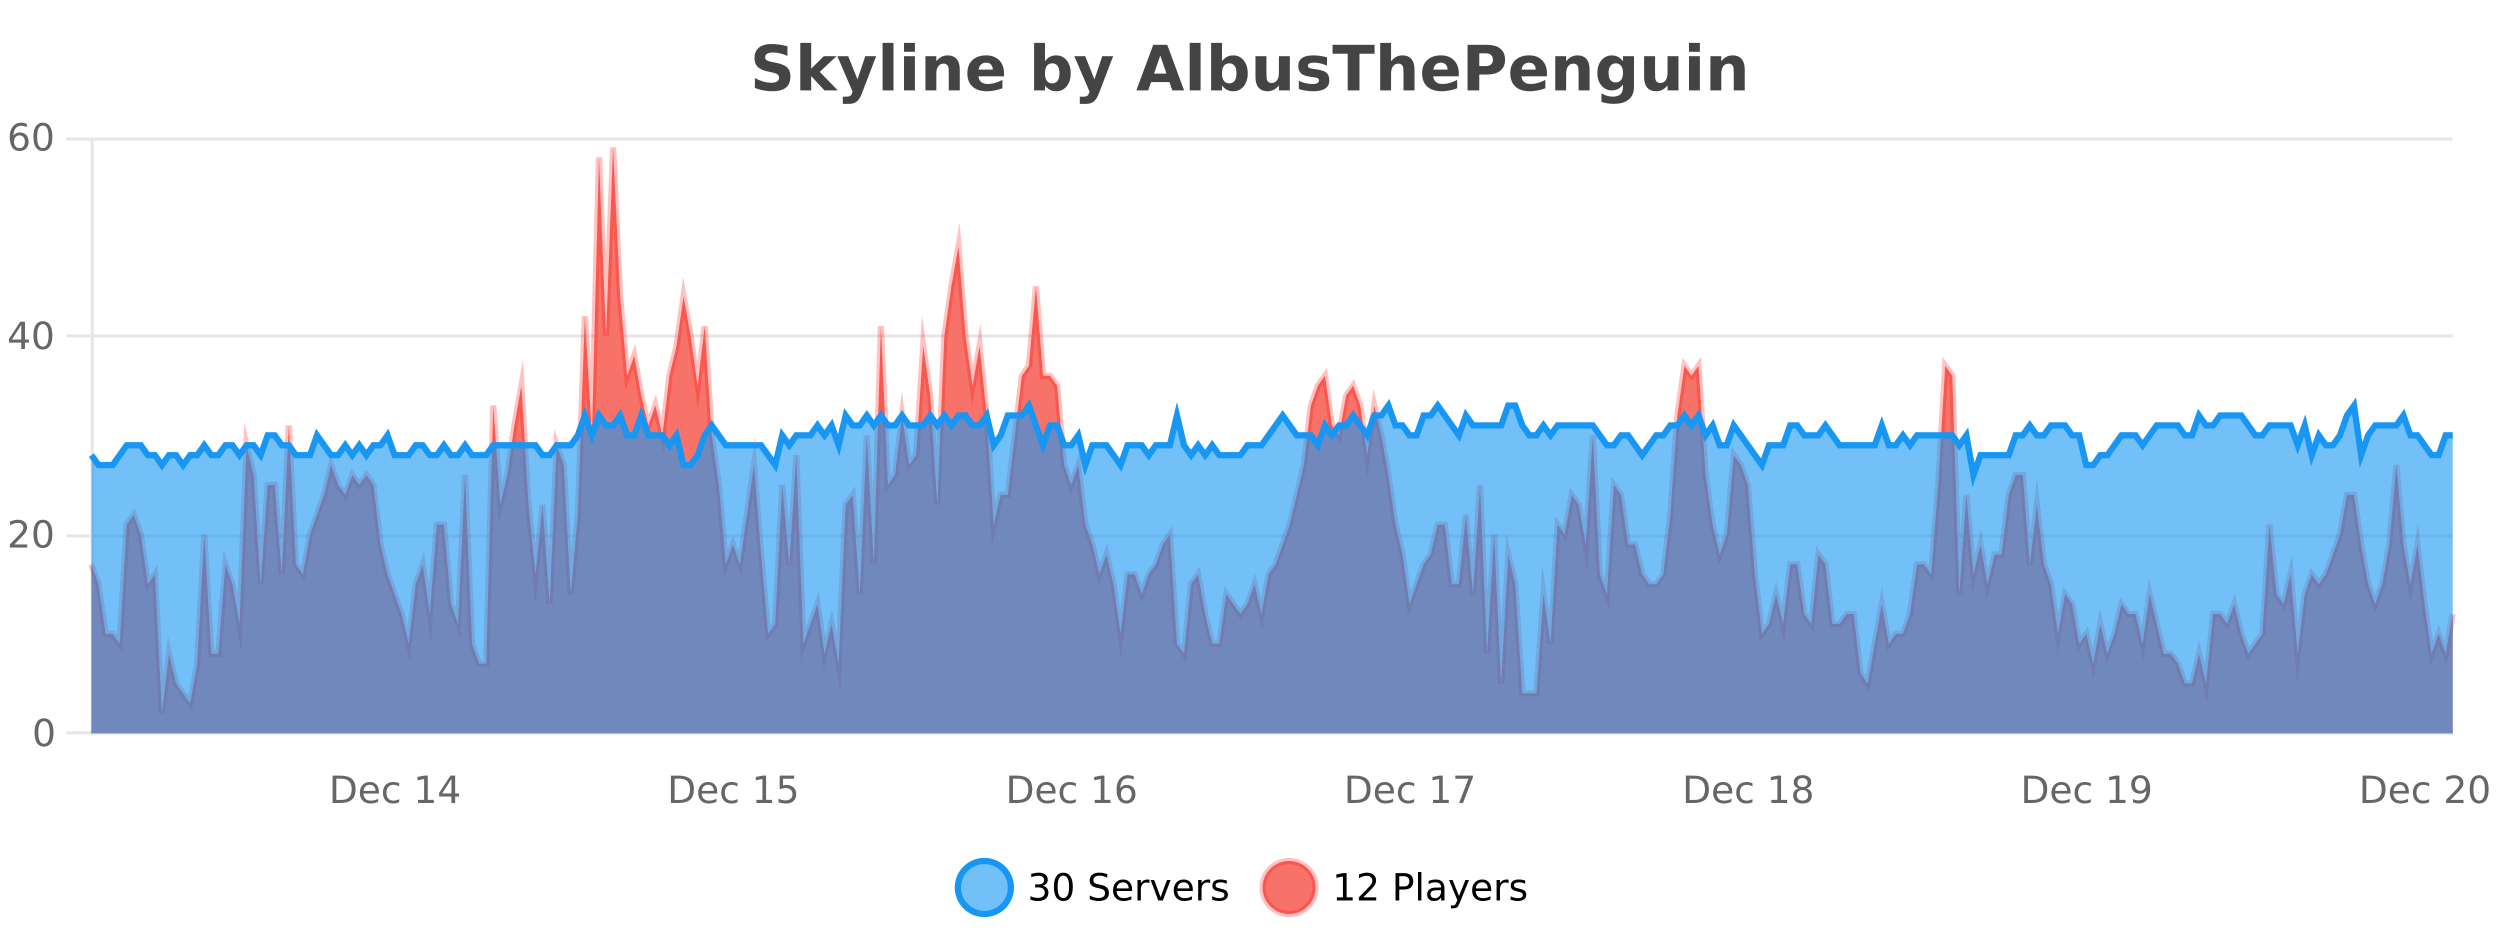 <?xml version="1.0" encoding="UTF-8"?>
<svg xmlns="http://www.w3.org/2000/svg" xmlns:xlink="http://www.w3.org/1999/xlink" width="800pt" height="300pt" viewBox="0 0 800 300" version="1.1">
<defs>
<clipPath id="clip1">
  <path d="M 278 263 L 352 263 L 352 300 L 278 300 Z M 278 263 "/>
</clipPath>
<clipPath id="clip2">
  <path d="M 375 263 L 450 263 L 450 300 L 375 300 Z M 375 263 "/>
</clipPath>
<clipPath id="clip3">
  <path d="M 29.27 47 L 784.871 47 L 784.871 234.602 L 29.27 234.602 Z M 29.27 47 "/>
</clipPath>
<clipPath id="clip4">
  <path d="M 28.27 43 L 785.871 43 L 785.871 235.602 L 28.27 235.602 Z M 28.27 43 "/>
</clipPath>
<clipPath id="clip5">
  <path d="M 29.27 129 L 784.871 129 L 784.871 234.602 L 29.27 234.602 Z M 29.27 129 "/>
</clipPath>
<clipPath id="clip6">
  <path d="M 28.27 101 L 785.871 101 L 785.871 181 L 28.27 181 Z M 28.27 101 "/>
</clipPath>
</defs>
<g id="surface1072821">
<rect x="0" y="0" width="800" height="300" style="fill:rgb(100%,100%,100%);fill-opacity:1;stroke:none;"/>
<path style="fill:none;stroke-width:1;stroke-linecap:butt;stroke-linejoin:miter;stroke:rgb(0%,0%,0%);stroke-opacity:0.098;stroke-miterlimit:10;" d="M 30 234.5 L 784.871 234.5 "/>
<path style="fill:none;stroke-width:1;stroke-linecap:butt;stroke-linejoin:miter;stroke:rgb(0%,0%,0%);stroke-opacity:0.098;stroke-miterlimit:10;" d="M 21.27 234.5 L 29 234.5 "/>
<path style="fill:none;stroke-width:1;stroke-linecap:butt;stroke-linejoin:miter;stroke:rgb(0%,0%,0%);stroke-opacity:0.098;stroke-miterlimit:10;" d="M 30 171.5 L 784.871 171.5 "/>
<path style="fill:none;stroke-width:1;stroke-linecap:butt;stroke-linejoin:miter;stroke:rgb(0%,0%,0%);stroke-opacity:0.098;stroke-miterlimit:10;" d="M 21.27 171.5 L 29 171.5 "/>
<path style="fill:none;stroke-width:1;stroke-linecap:butt;stroke-linejoin:miter;stroke:rgb(0%,0%,0%);stroke-opacity:0.098;stroke-miterlimit:10;" d="M 30 107.5 L 784.871 107.5 "/>
<path style="fill:none;stroke-width:1;stroke-linecap:butt;stroke-linejoin:miter;stroke:rgb(0%,0%,0%);stroke-opacity:0.098;stroke-miterlimit:10;" d="M 21.27 107.5 L 29 107.5 "/>
<path style="fill:none;stroke-width:1;stroke-linecap:butt;stroke-linejoin:miter;stroke:rgb(0%,0%,0%);stroke-opacity:0.098;stroke-miterlimit:10;" d="M 30 44.5 L 784.871 44.5 "/>
<path style="fill:none;stroke-width:1;stroke-linecap:butt;stroke-linejoin:miter;stroke:rgb(0%,0%,0%);stroke-opacity:0.098;stroke-miterlimit:10;" d="M 21.27 44.5 L 29 44.5 "/>
<path style=" stroke:none;fill-rule:nonzero;fill:rgb(9.02%,58.824%,95.294%);fill-opacity:0.6;" d="M 323.488 284 C 323.488 288.688 319.688 292.484 315.004 292.484 C 310.316 292.484 306.52 288.688 306.52 284 C 306.52 279.312 310.316 275.516 315.004 275.516 C 319.688 275.516 323.488 279.312 323.488 284 Z M 323.488 284 "/>
<g clip-path="url(#clip1)" clip-rule="nonzero">
<path style="fill:none;stroke-width:2;stroke-linecap:butt;stroke-linejoin:miter;stroke:rgb(9.02%,58.824%,95.294%);stroke-opacity:1;stroke-miterlimit:10;" d="M 323.488 284 C 323.488 288.688 319.688 292.484 315.004 292.484 C 310.316 292.484 306.52 288.688 306.52 284 C 306.52 279.312 310.316 275.516 315.004 275.516 C 319.688 275.516 323.488 279.312 323.488 284 Z M 323.488 284 "/>
</g>
<path style=" stroke:none;fill-rule:nonzero;fill:rgb(0%,0%,0%);fill-opacity:1;" d="M 333.695 283.438 C 334.258 283.562 334.695 283.82 335.008 284.203 C 335.328 284.578 335.492 285.047 335.492 285.609 C 335.492 286.477 335.195 287.148 334.602 287.625 C 334.008 288.094 333.164 288.328 332.07 288.328 C 331.703 288.328 331.324 288.289 330.93 288.219 C 330.543 288.148 330.148 288.039 329.742 287.891 L 329.742 286.75 C 330.062 286.938 330.418 287.086 330.805 287.188 C 331.199 287.281 331.609 287.328 332.039 287.328 C 332.777 287.328 333.34 287.184 333.727 286.891 C 334.121 286.602 334.32 286.172 334.32 285.609 C 334.32 285.102 334.137 284.699 333.773 284.406 C 333.406 284.117 332.906 283.969 332.273 283.969 L 331.242 283.969 L 331.242 283 L 332.32 283 C 332.891 283 333.336 282.887 333.648 282.656 C 333.961 282.418 334.117 282.078 334.117 281.641 C 334.117 281.195 333.953 280.852 333.633 280.609 C 333.32 280.371 332.867 280.25 332.273 280.25 C 331.938 280.25 331.586 280.289 331.211 280.359 C 330.844 280.422 330.438 280.527 329.992 280.672 L 329.992 279.625 C 330.449 279.5 330.871 279.406 331.258 279.344 C 331.652 279.281 332.023 279.25 332.367 279.25 C 333.273 279.25 333.984 279.453 334.508 279.859 C 335.027 280.266 335.289 280.82 335.289 281.516 C 335.289 282.008 335.148 282.418 334.867 282.75 C 334.594 283.086 334.203 283.312 333.695 283.438 Z M 340.266 280.188 C 339.66 280.188 339.203 280.492 338.891 281.094 C 338.586 281.688 338.438 282.59 338.438 283.797 C 338.438 284.996 338.586 285.898 338.891 286.5 C 339.203 287.094 339.66 287.391 340.266 287.391 C 340.879 287.391 341.336 287.094 341.641 286.5 C 341.953 285.898 342.109 284.996 342.109 283.797 C 342.109 282.59 341.953 281.688 341.641 281.094 C 341.336 280.492 340.879 280.188 340.266 280.188 Z M 340.266 279.25 C 341.242 279.25 341.992 279.641 342.516 280.422 C 343.035 281.195 343.297 282.32 343.297 283.797 C 343.297 285.266 343.035 286.391 342.516 287.172 C 341.992 287.945 341.242 288.328 340.266 288.328 C 339.285 288.328 338.535 287.945 338.016 287.172 C 337.504 286.391 337.25 285.266 337.25 283.797 C 337.25 282.32 337.504 281.195 338.016 280.422 C 338.535 279.641 339.285 279.25 340.266 279.25 Z M 354.324 279.688 L 354.324 280.844 C 353.875 280.637 353.449 280.48 353.043 280.375 C 352.645 280.262 352.266 280.203 351.902 280.203 C 351.254 280.203 350.754 280.328 350.402 280.578 C 350.059 280.828 349.887 281.188 349.887 281.656 C 349.887 282.043 350 282.336 350.23 282.531 C 350.457 282.73 350.902 282.887 351.559 283 L 352.262 283.156 C 353.145 283.324 353.797 283.621 354.215 284.047 C 354.641 284.465 354.855 285.027 354.855 285.734 C 354.855 286.59 354.566 287.234 353.996 287.672 C 353.434 288.109 352.598 288.328 351.496 288.328 C 351.09 288.328 350.652 288.281 350.184 288.188 C 349.715 288.094 349.23 287.953 348.73 287.766 L 348.73 286.547 C 349.207 286.82 349.676 287.023 350.137 287.156 C 350.605 287.293 351.059 287.359 351.496 287.359 C 352.172 287.359 352.691 287.23 353.059 286.969 C 353.434 286.699 353.621 286.32 353.621 285.828 C 353.621 285.402 353.484 285.07 353.215 284.828 C 352.953 284.578 352.52 284.398 351.918 284.281 L 351.199 284.141 C 350.312 283.965 349.672 283.688 349.277 283.312 C 348.891 282.938 348.699 282.418 348.699 281.75 C 348.699 280.969 348.969 280.359 349.512 279.922 C 350.051 279.477 350.801 279.25 351.762 279.25 C 352.176 279.25 352.594 279.289 353.012 279.359 C 353.438 279.434 353.875 279.543 354.324 279.688 Z M 362.27 284.609 L 362.27 285.125 L 357.301 285.125 C 357.352 285.875 357.574 286.445 357.973 286.828 C 358.379 287.215 358.934 287.406 359.645 287.406 C 360.059 287.406 360.461 287.359 360.848 287.266 C 361.242 287.164 361.633 287.008 362.02 286.797 L 362.02 287.828 C 361.621 287.984 361.223 288.105 360.816 288.188 C 360.41 288.281 359.996 288.328 359.582 288.328 C 358.539 288.328 357.711 288.027 357.098 287.422 C 356.48 286.809 356.176 285.98 356.176 284.938 C 356.176 283.867 356.465 283.016 357.051 282.391 C 357.633 281.758 358.414 281.438 359.395 281.438 C 360.277 281.438 360.977 281.727 361.488 282.297 C 362.008 282.859 362.27 283.633 362.27 284.609 Z M 361.191 284.281 C 361.18 283.699 361.012 283.23 360.691 282.875 C 360.367 282.523 359.941 282.344 359.41 282.344 C 358.805 282.344 358.32 282.516 357.957 282.859 C 357.602 283.203 357.398 283.684 357.348 284.297 Z M 367.84 282.594 C 367.715 282.531 367.578 282.484 367.434 282.453 C 367.297 282.414 367.141 282.391 366.965 282.391 C 366.359 282.391 365.891 282.59 365.559 282.984 C 365.234 283.383 365.074 283.953 365.074 284.703 L 365.074 288.156 L 363.996 288.156 L 363.996 281.594 L 365.074 281.594 L 365.074 282.609 C 365.301 282.215 365.598 281.922 365.965 281.734 C 366.328 281.539 366.77 281.438 367.293 281.438 C 367.363 281.438 367.441 281.445 367.527 281.453 C 367.621 281.465 367.719 281.48 367.824 281.5 Z M 368.195 281.594 L 369.336 281.594 L 371.383 287.094 L 373.445 281.594 L 374.586 281.594 L 372.117 288.156 L 370.648 288.156 Z M 381.688 284.609 L 381.688 285.125 L 376.719 285.125 C 376.77 285.875 376.992 286.445 377.391 286.828 C 377.797 287.215 378.352 287.406 379.062 287.406 C 379.477 287.406 379.879 287.359 380.266 287.266 C 380.66 287.164 381.051 287.008 381.438 286.797 L 381.438 287.828 C 381.039 287.984 380.641 288.105 380.234 288.188 C 379.828 288.281 379.414 288.328 379 288.328 C 377.957 288.328 377.129 288.027 376.516 287.422 C 375.898 286.809 375.594 285.98 375.594 284.938 C 375.594 283.867 375.883 283.016 376.469 282.391 C 377.051 281.758 377.832 281.438 378.812 281.438 C 379.695 281.438 380.395 281.727 380.906 282.297 C 381.426 282.859 381.688 283.633 381.688 284.609 Z M 380.609 284.281 C 380.598 283.699 380.43 283.23 380.109 282.875 C 379.785 282.523 379.359 282.344 378.828 282.344 C 378.223 282.344 377.738 282.516 377.375 282.859 C 377.02 283.203 376.816 283.684 376.766 284.297 Z M 387.258 282.594 C 387.133 282.531 386.996 282.484 386.852 282.453 C 386.715 282.414 386.559 282.391 386.383 282.391 C 385.777 282.391 385.309 282.59 384.977 282.984 C 384.652 283.383 384.492 283.953 384.492 284.703 L 384.492 288.156 L 383.414 288.156 L 383.414 281.594 L 384.492 281.594 L 384.492 282.609 C 384.719 282.215 385.016 281.922 385.383 281.734 C 385.746 281.539 386.188 281.438 386.711 281.438 C 386.781 281.438 386.859 281.445 386.945 281.453 C 387.039 281.465 387.137 281.48 387.242 281.5 Z M 392.566 281.781 L 392.566 282.812 C 392.262 282.656 391.945 282.543 391.613 282.469 C 391.289 282.387 390.949 282.344 390.598 282.344 C 390.066 282.344 389.664 282.43 389.395 282.594 C 389.121 282.75 388.988 282.996 388.988 283.328 C 388.988 283.578 389.082 283.777 389.27 283.922 C 389.465 284.059 389.855 284.188 390.441 284.312 L 390.801 284.406 C 391.57 284.562 392.117 284.793 392.441 285.094 C 392.762 285.398 392.926 285.812 392.926 286.344 C 392.926 286.961 392.68 287.445 392.191 287.797 C 391.711 288.152 391.051 288.328 390.207 288.328 C 389.852 288.328 389.48 288.289 389.098 288.219 C 388.723 288.156 388.324 288.059 387.91 287.922 L 387.91 286.797 C 388.305 287.008 388.695 287.164 389.082 287.266 C 389.465 287.371 389.852 287.422 390.238 287.422 C 390.738 287.422 391.121 287.34 391.395 287.172 C 391.676 286.996 391.816 286.746 391.816 286.422 C 391.816 286.133 391.715 285.906 391.52 285.75 C 391.32 285.594 390.887 285.445 390.223 285.297 L 389.848 285.219 C 389.18 285.074 388.695 284.855 388.395 284.562 C 388.102 284.273 387.957 283.875 387.957 283.375 C 387.957 282.75 388.176 282.273 388.613 281.938 C 389.051 281.605 389.668 281.438 390.473 281.438 C 390.867 281.438 391.242 281.469 391.598 281.531 C 391.949 281.586 392.273 281.668 392.566 281.781 Z M 325.004 277.016 "/>
<path style=" stroke:none;fill-rule:nonzero;fill:rgb(96.863%,44.706%,40.784%);fill-opacity:1;" d="M 420.988 284 C 420.988 288.688 417.191 292.484 412.504 292.484 C 407.82 292.484 404.02 288.688 404.02 284 C 404.02 279.312 407.82 275.516 412.504 275.516 C 417.191 275.516 420.988 279.312 420.988 284 Z M 420.988 284 "/>
<g clip-path="url(#clip2)" clip-rule="nonzero">
<path style="fill:none;stroke-width:2;stroke-linecap:butt;stroke-linejoin:miter;stroke:rgb(100%,4.706%,0%);stroke-opacity:0.247;stroke-miterlimit:10;" d="M 420.988 284 C 420.988 288.688 417.191 292.484 412.504 292.484 C 407.82 292.484 404.02 288.688 404.02 284 C 404.02 279.312 407.82 275.516 412.504 275.516 C 417.191 275.516 420.988 279.312 420.988 284 Z M 420.988 284 "/>
</g>
<path style=" stroke:none;fill-rule:nonzero;fill:rgb(0%,0%,0%);fill-opacity:1;" d="M 427.805 287.156 L 429.742 287.156 L 429.742 280.484 L 427.633 280.906 L 427.633 279.828 L 429.727 279.406 L 430.914 279.406 L 430.914 287.156 L 432.852 287.156 L 432.852 288.156 L 427.805 288.156 Z M 436.25 287.156 L 440.391 287.156 L 440.391 288.156 L 434.828 288.156 L 434.828 287.156 C 435.273 286.699 435.883 286.078 436.656 285.297 C 437.438 284.508 437.926 283.996 438.125 283.766 C 438.508 283.352 438.773 282.996 438.922 282.703 C 439.078 282.402 439.156 282.109 439.156 281.828 C 439.156 281.359 438.988 280.98 438.656 280.688 C 438.332 280.398 437.91 280.25 437.391 280.25 C 437.016 280.25 436.617 280.312 436.203 280.438 C 435.797 280.562 435.359 280.762 434.891 281.031 L 434.891 279.828 C 435.367 279.641 435.812 279.5 436.219 279.406 C 436.633 279.305 437.016 279.25 437.359 279.25 C 438.266 279.25 438.988 279.48 439.531 279.938 C 440.07 280.387 440.344 280.992 440.344 281.75 C 440.344 282.105 440.273 282.445 440.141 282.766 C 440.004 283.09 439.758 283.469 439.406 283.906 C 439.301 284.023 438.988 284.352 438.469 284.891 C 437.945 285.434 437.207 286.188 436.25 287.156 Z M 447.762 280.375 L 447.762 283.672 L 449.246 283.672 C 449.797 283.672 450.223 283.531 450.527 283.25 C 450.828 282.961 450.98 282.547 450.98 282.016 C 450.98 281.496 450.828 281.094 450.527 280.812 C 450.223 280.523 449.797 280.375 449.246 280.375 Z M 446.574 279.406 L 449.246 279.406 C 450.234 279.406 450.98 279.633 451.48 280.078 C 451.98 280.516 452.23 281.164 452.23 282.016 C 452.23 282.883 451.98 283.539 451.48 283.984 C 450.98 284.422 450.234 284.641 449.246 284.641 L 447.762 284.641 L 447.762 288.156 L 446.574 288.156 Z M 453.766 279.031 L 454.844 279.031 L 454.844 288.156 L 453.766 288.156 Z M 460.082 284.859 C 459.215 284.859 458.613 284.961 458.27 285.156 C 457.934 285.355 457.77 285.695 457.77 286.172 C 457.77 286.559 457.895 286.867 458.145 287.094 C 458.402 287.312 458.746 287.422 459.176 287.422 C 459.777 287.422 460.258 287.215 460.613 286.797 C 460.977 286.371 461.16 285.805 461.16 285.094 L 461.16 284.859 Z M 462.238 284.406 L 462.238 288.156 L 461.16 288.156 L 461.16 287.156 C 460.91 287.555 460.602 287.852 460.238 288.047 C 459.871 288.234 459.426 288.328 458.895 288.328 C 458.215 288.328 457.68 288.141 457.285 287.766 C 456.887 287.383 456.691 286.875 456.691 286.25 C 456.691 285.512 456.934 284.953 457.426 284.578 C 457.926 284.203 458.664 284.016 459.645 284.016 L 461.16 284.016 L 461.16 283.906 C 461.16 283.406 460.992 283.023 460.66 282.75 C 460.336 282.48 459.883 282.344 459.301 282.344 C 458.926 282.344 458.555 282.391 458.191 282.484 C 457.836 282.578 457.496 282.715 457.176 282.891 L 457.176 281.891 C 457.57 281.734 457.949 281.621 458.316 281.547 C 458.691 281.477 459.055 281.438 459.41 281.438 C 460.355 281.438 461.066 281.684 461.535 282.172 C 462.004 282.664 462.238 283.406 462.238 284.406 Z M 467.188 288.766 C 466.883 289.547 466.586 290.055 466.297 290.297 C 466.004 290.535 465.617 290.656 465.141 290.656 L 464.281 290.656 L 464.281 289.75 L 464.906 289.75 C 465.207 289.75 465.438 289.676 465.594 289.531 C 465.758 289.395 465.941 289.066 466.141 288.547 L 466.344 288.047 L 463.688 281.594 L 464.828 281.594 L 466.875 286.719 L 468.938 281.594 L 470.078 281.594 Z M 477.18 284.609 L 477.18 285.125 L 472.211 285.125 C 472.262 285.875 472.484 286.445 472.883 286.828 C 473.289 287.215 473.844 287.406 474.555 287.406 C 474.969 287.406 475.371 287.359 475.758 287.266 C 476.152 287.164 476.543 287.008 476.93 286.797 L 476.93 287.828 C 476.531 287.984 476.133 288.105 475.727 288.188 C 475.32 288.281 474.906 288.328 474.492 288.328 C 473.449 288.328 472.621 288.027 472.008 287.422 C 471.391 286.809 471.086 285.98 471.086 284.938 C 471.086 283.867 471.375 283.016 471.961 282.391 C 472.543 281.758 473.324 281.438 474.305 281.438 C 475.188 281.438 475.887 281.727 476.398 282.297 C 476.918 282.859 477.18 283.633 477.18 284.609 Z M 476.102 284.281 C 476.09 283.699 475.922 283.23 475.602 282.875 C 475.277 282.523 474.852 282.344 474.32 282.344 C 473.715 282.344 473.23 282.516 472.867 282.859 C 472.512 283.203 472.309 283.684 472.258 284.297 Z M 482.75 282.594 C 482.625 282.531 482.488 282.484 482.344 282.453 C 482.207 282.414 482.051 282.391 481.875 282.391 C 481.27 282.391 480.801 282.59 480.469 282.984 C 480.145 283.383 479.984 283.953 479.984 284.703 L 479.984 288.156 L 478.906 288.156 L 478.906 281.594 L 479.984 281.594 L 479.984 282.609 C 480.211 282.215 480.508 281.922 480.875 281.734 C 481.238 281.539 481.68 281.438 482.203 281.438 C 482.273 281.438 482.352 281.445 482.438 281.453 C 482.531 281.465 482.629 281.48 482.734 281.5 Z M 488.055 281.781 L 488.055 282.812 C 487.75 282.656 487.434 282.543 487.102 282.469 C 486.777 282.387 486.438 282.344 486.086 282.344 C 485.555 282.344 485.152 282.43 484.883 282.594 C 484.609 282.75 484.477 282.996 484.477 283.328 C 484.477 283.578 484.57 283.777 484.758 283.922 C 484.953 284.059 485.344 284.188 485.93 284.312 L 486.289 284.406 C 487.059 284.562 487.605 284.793 487.93 285.094 C 488.25 285.398 488.414 285.812 488.414 286.344 C 488.414 286.961 488.168 287.445 487.68 287.797 C 487.199 288.152 486.539 288.328 485.695 288.328 C 485.34 288.328 484.969 288.289 484.586 288.219 C 484.211 288.156 483.812 288.059 483.398 287.922 L 483.398 286.797 C 483.793 287.008 484.184 287.164 484.57 287.266 C 484.953 287.371 485.34 287.422 485.727 287.422 C 486.227 287.422 486.609 287.34 486.883 287.172 C 487.164 286.996 487.305 286.746 487.305 286.422 C 487.305 286.133 487.203 285.906 487.008 285.75 C 486.809 285.594 486.375 285.445 485.711 285.297 L 485.336 285.219 C 484.668 285.074 484.184 284.855 483.883 284.562 C 483.59 284.273 483.445 283.875 483.445 283.375 C 483.445 282.75 483.664 282.273 484.102 281.938 C 484.539 281.605 485.156 281.438 485.961 281.438 C 486.355 281.438 486.73 281.469 487.086 281.531 C 487.438 281.586 487.762 281.668 488.055 281.781 Z M 422.504 277.016 "/>
<path style=" stroke:none;fill-rule:nonzero;fill:rgb(26.667%,26.667%,26.667%);fill-opacity:1;" d="M 251.984 14.797 L 251.984 17.891 C 251.18 17.527 250.398 17.258 249.641 17.078 C 248.879 16.891 248.16 16.797 247.484 16.797 C 246.586 16.797 245.922 16.922 245.484 17.172 C 245.055 17.422 244.844 17.809 244.844 18.328 C 244.844 18.715 244.988 19.016 245.281 19.234 C 245.57 19.453 246.098 19.641 246.859 19.797 L 248.453 20.125 C 250.078 20.449 251.227 20.945 251.906 21.609 C 252.594 22.277 252.938 23.219 252.938 24.438 C 252.938 26.043 252.457 27.242 251.5 28.031 C 250.551 28.812 249.098 29.203 247.141 29.203 C 246.211 29.203 245.281 29.113 244.344 28.938 C 243.414 28.762 242.488 28.5 241.562 28.156 L 241.562 24.984 C 242.488 25.484 243.383 25.859 244.25 26.109 C 245.125 26.359 245.969 26.484 246.781 26.484 C 247.602 26.484 248.227 26.352 248.656 26.078 C 249.094 25.797 249.312 25.402 249.312 24.891 C 249.312 24.445 249.16 24.094 248.859 23.844 C 248.566 23.594 247.977 23.371 247.094 23.172 L 245.641 22.859 C 244.18 22.547 243.113 22.055 242.438 21.375 C 241.77 20.688 241.438 19.762 241.438 18.594 C 241.438 17.148 241.906 16.031 242.844 15.25 C 243.781 14.469 245.129 14.078 246.891 14.078 C 247.691 14.078 248.516 14.141 249.359 14.266 C 250.203 14.383 251.078 14.559 251.984 14.797 Z M 256.094 13.719 L 259.578 13.719 L 259.578 22 L 263.609 17.984 L 267.672 17.984 L 262.328 23 L 268.094 28.922 L 263.844 28.922 L 259.578 24.359 L 259.578 28.922 L 256.094 28.922 Z M 267.953 17.984 L 271.438 17.984 L 274.391 25.406 L 276.891 17.984 L 280.375 17.984 L 275.781 29.953 C 275.32 31.172 274.781 32.02 274.156 32.5 C 273.539 32.988 272.734 33.234 271.734 33.234 L 269.703 33.234 L 269.703 30.938 L 270.797 30.938 C 271.391 30.938 271.82 30.844 272.094 30.656 C 272.363 30.469 272.57 30.129 272.719 29.641 L 272.828 29.344 Z M 282.43 13.719 L 285.914 13.719 L 285.914 28.922 L 282.43 28.922 Z M 289.285 17.984 L 292.77 17.984 L 292.77 28.922 L 289.285 28.922 Z M 289.285 13.719 L 292.77 13.719 L 292.77 16.578 L 289.285 16.578 Z M 307.125 22.266 L 307.125 28.922 L 303.609 28.922 L 303.609 23.828 C 303.609 22.883 303.586 22.23 303.547 21.875 C 303.504 21.512 303.43 21.246 303.328 21.078 C 303.191 20.852 303.004 20.672 302.766 20.547 C 302.535 20.422 302.27 20.359 301.969 20.359 C 301.238 20.359 300.664 20.641 300.25 21.203 C 299.832 21.766 299.625 22.547 299.625 23.547 L 299.625 28.922 L 296.141 28.922 L 296.141 17.984 L 299.625 17.984 L 299.625 19.578 C 300.156 18.945 300.719 18.477 301.312 18.172 C 301.906 17.871 302.555 17.719 303.266 17.719 C 304.535 17.719 305.492 18.109 306.141 18.891 C 306.797 19.664 307.125 20.789 307.125 22.266 Z M 321.285 23.422 L 321.285 24.422 L 313.113 24.422 C 313.195 25.246 313.492 25.859 314.004 26.266 C 314.512 26.672 315.223 26.875 316.129 26.875 C 316.867 26.875 317.621 26.766 318.395 26.547 C 319.164 26.328 319.957 26 320.77 25.562 L 320.77 28.25 C 319.945 28.562 319.117 28.797 318.285 28.953 C 317.461 29.117 316.637 29.203 315.816 29.203 C 313.836 29.203 312.293 28.703 311.191 27.703 C 310.098 26.695 309.551 25.281 309.551 23.469 C 309.551 21.68 310.086 20.273 311.16 19.25 C 312.242 18.23 313.727 17.719 315.613 17.719 C 317.332 17.719 318.707 18.242 319.738 19.281 C 320.77 20.312 321.285 21.695 321.285 23.422 Z M 317.691 22.266 C 317.691 21.602 317.496 21.062 317.113 20.656 C 316.727 20.25 316.223 20.047 315.598 20.047 C 314.918 20.047 314.367 20.242 313.941 20.625 C 313.523 21 313.262 21.547 313.16 22.266 Z M 336.719 26.672 C 337.469 26.672 338.039 26.402 338.438 25.859 C 338.832 25.309 339.031 24.512 339.031 23.469 C 339.031 22.43 338.832 21.637 338.438 21.094 C 338.039 20.543 337.469 20.266 336.719 20.266 C 335.969 20.266 335.391 20.543 334.984 21.094 C 334.586 21.637 334.391 22.43 334.391 23.469 C 334.391 24.5 334.586 25.293 334.984 25.844 C 335.391 26.398 335.969 26.672 336.719 26.672 Z M 334.391 19.578 C 334.879 18.945 335.414 18.477 336 18.172 C 336.582 17.871 337.254 17.719 338.016 17.719 C 339.367 17.719 340.477 18.258 341.344 19.328 C 342.207 20.402 342.641 21.781 342.641 23.469 C 342.641 25.148 342.207 26.523 341.344 27.594 C 340.477 28.668 339.367 29.203 338.016 29.203 C 337.254 29.203 336.582 29.051 336 28.75 C 335.414 28.449 334.879 27.98 334.391 27.344 L 334.391 28.922 L 330.906 28.922 L 330.906 13.719 L 334.391 13.719 Z M 343.785 17.984 L 347.27 17.984 L 350.223 25.406 L 352.723 17.984 L 356.207 17.984 L 351.613 29.953 C 351.152 31.172 350.613 32.02 349.988 32.5 C 349.371 32.988 348.566 33.234 347.566 33.234 L 345.535 33.234 L 345.535 30.938 L 346.629 30.938 C 347.223 30.938 347.652 30.844 347.926 30.656 C 348.195 30.469 348.402 30.129 348.551 29.641 L 348.66 29.344 Z M 374.223 26.266 L 368.348 26.266 L 367.41 28.922 L 363.629 28.922 L 369.035 14.344 L 373.52 14.344 L 378.91 28.922 L 375.145 28.922 Z M 369.285 23.562 L 373.27 23.562 L 371.285 17.766 Z M 380.703 13.719 L 384.188 13.719 L 384.188 28.922 L 380.703 28.922 Z M 393.367 26.672 C 394.117 26.672 394.688 26.402 395.086 25.859 C 395.48 25.309 395.68 24.512 395.68 23.469 C 395.68 22.43 395.48 21.637 395.086 21.094 C 394.688 20.543 394.117 20.266 393.367 20.266 C 392.617 20.266 392.039 20.543 391.633 21.094 C 391.234 21.637 391.039 22.43 391.039 23.469 C 391.039 24.5 391.234 25.293 391.633 25.844 C 392.039 26.398 392.617 26.672 393.367 26.672 Z M 391.039 19.578 C 391.527 18.945 392.062 18.477 392.648 18.172 C 393.23 17.871 393.902 17.719 394.664 17.719 C 396.016 17.719 397.125 18.258 397.992 19.328 C 398.855 20.402 399.289 21.781 399.289 23.469 C 399.289 25.148 398.855 26.523 397.992 27.594 C 397.125 28.668 396.016 29.203 394.664 29.203 C 393.902 29.203 393.23 29.051 392.648 28.75 C 392.062 28.449 391.527 27.98 391.039 27.344 L 391.039 28.922 L 387.555 28.922 L 387.555 13.719 L 391.039 13.719 Z M 401.75 24.656 L 401.75 17.984 L 405.266 17.984 L 405.266 19.078 C 405.266 19.672 405.258 20.418 405.25 21.312 C 405.25 22.211 405.25 22.805 405.25 23.094 C 405.25 23.98 405.27 24.617 405.312 25 C 405.363 25.387 405.441 25.668 405.547 25.844 C 405.691 26.074 405.879 26.25 406.109 26.375 C 406.336 26.5 406.602 26.562 406.906 26.562 C 407.633 26.562 408.207 26.281 408.625 25.719 C 409.039 25.156 409.25 24.383 409.25 23.391 L 409.25 17.984 L 412.75 17.984 L 412.75 28.922 L 409.25 28.922 L 409.25 27.344 C 408.719 27.98 408.156 28.449 407.562 28.75 C 406.977 29.051 406.332 29.203 405.625 29.203 C 404.363 29.203 403.398 28.82 402.734 28.047 C 402.078 27.266 401.75 26.137 401.75 24.656 Z M 424.641 18.328 L 424.641 20.984 C 423.898 20.672 423.18 20.438 422.484 20.281 C 421.785 20.125 421.125 20.047 420.5 20.047 C 419.844 20.047 419.352 20.133 419.031 20.297 C 418.707 20.465 418.547 20.719 418.547 21.062 C 418.547 21.344 418.664 21.559 418.906 21.703 C 419.156 21.852 419.594 21.961 420.219 22.031 L 420.844 22.125 C 422.633 22.355 423.836 22.73 424.453 23.25 C 425.066 23.773 425.375 24.59 425.375 25.703 C 425.375 26.871 424.941 27.746 424.078 28.328 C 423.223 28.914 421.945 29.203 420.25 29.203 C 419.52 29.203 418.77 29.145 418 29.031 C 417.227 28.918 416.438 28.746 415.625 28.516 L 415.625 25.859 C 416.32 26.203 417.035 26.461 417.766 26.625 C 418.492 26.793 419.238 26.875 420 26.875 C 420.688 26.875 421.203 26.781 421.547 26.594 C 421.891 26.406 422.062 26.125 422.062 25.75 C 422.062 25.438 421.941 25.211 421.703 25.062 C 421.461 24.906 420.988 24.789 420.281 24.703 L 419.672 24.625 C 418.109 24.43 417.016 24.07 416.391 23.547 C 415.766 23.016 415.453 22.215 415.453 21.141 C 415.453 19.984 415.848 19.125 416.641 18.562 C 417.441 18 418.66 17.719 420.297 17.719 C 420.941 17.719 421.617 17.773 422.328 17.875 C 423.035 17.969 423.805 18.121 424.641 18.328 Z M 426.422 14.344 L 439.859 14.344 L 439.859 17.188 L 435.031 17.188 L 435.031 28.922 L 431.266 28.922 L 431.266 17.188 L 426.422 17.188 Z M 452.641 22.266 L 452.641 28.922 L 449.125 28.922 L 449.125 23.844 C 449.125 22.887 449.102 22.23 449.062 21.875 C 449.02 21.512 448.945 21.246 448.844 21.078 C 448.707 20.852 448.52 20.672 448.281 20.547 C 448.051 20.422 447.785 20.359 447.484 20.359 C 446.754 20.359 446.18 20.641 445.766 21.203 C 445.348 21.766 445.141 22.547 445.141 23.547 L 445.141 28.922 L 441.656 28.922 L 441.656 13.719 L 445.141 13.719 L 445.141 19.578 C 445.672 18.945 446.234 18.477 446.828 18.172 C 447.422 17.871 448.07 17.719 448.781 17.719 C 450.051 17.719 451.008 18.109 451.656 18.891 C 452.312 19.664 452.641 20.789 452.641 22.266 Z M 466.805 23.422 L 466.805 24.422 L 458.633 24.422 C 458.715 25.246 459.012 25.859 459.523 26.266 C 460.031 26.672 460.742 26.875 461.648 26.875 C 462.387 26.875 463.141 26.766 463.914 26.547 C 464.684 26.328 465.477 26 466.289 25.562 L 466.289 28.25 C 465.465 28.562 464.637 28.797 463.805 28.953 C 462.98 29.117 462.156 29.203 461.336 29.203 C 459.355 29.203 457.812 28.703 456.711 27.703 C 455.617 26.695 455.07 25.281 455.07 23.469 C 455.07 21.68 455.605 20.273 456.68 19.25 C 457.762 18.23 459.246 17.719 461.133 17.719 C 462.852 17.719 464.227 18.242 465.258 19.281 C 466.289 20.312 466.805 21.695 466.805 23.422 Z M 463.211 22.266 C 463.211 21.602 463.016 21.062 462.633 20.656 C 462.246 20.25 461.742 20.047 461.117 20.047 C 460.438 20.047 459.887 20.242 459.461 20.625 C 459.043 21 458.781 21.547 458.68 22.266 Z M 469.617 14.344 L 475.852 14.344 C 477.703 14.344 479.125 14.758 480.117 15.578 C 481.117 16.402 481.617 17.574 481.617 19.094 C 481.617 20.625 481.117 21.805 480.117 22.625 C 479.125 23.449 477.703 23.859 475.852 23.859 L 473.367 23.859 L 473.367 28.922 L 469.617 28.922 Z M 473.367 17.062 L 473.367 21.141 L 475.445 21.141 C 476.172 21.141 476.734 20.965 477.133 20.609 C 477.539 20.258 477.742 19.75 477.742 19.094 C 477.742 18.449 477.539 17.949 477.133 17.594 C 476.734 17.242 476.172 17.062 475.445 17.062 Z M 495.023 23.422 L 495.023 24.422 L 486.852 24.422 C 486.934 25.246 487.23 25.859 487.742 26.266 C 488.25 26.672 488.961 26.875 489.867 26.875 C 490.605 26.875 491.359 26.766 492.133 26.547 C 492.902 26.328 493.695 26 494.508 25.562 L 494.508 28.25 C 493.684 28.562 492.855 28.797 492.023 28.953 C 491.199 29.117 490.375 29.203 489.555 29.203 C 487.574 29.203 486.031 28.703 484.93 27.703 C 483.836 26.695 483.289 25.281 483.289 23.469 C 483.289 21.68 483.824 20.273 484.898 19.25 C 485.98 18.23 487.465 17.719 489.352 17.719 C 491.07 17.719 492.445 18.242 493.477 19.281 C 494.508 20.312 495.023 21.695 495.023 23.422 Z M 491.43 22.266 C 491.43 21.602 491.234 21.062 490.852 20.656 C 490.465 20.25 489.961 20.047 489.336 20.047 C 488.656 20.047 488.105 20.242 487.68 20.625 C 487.262 21 487 21.547 486.898 22.266 Z M 508.668 22.266 L 508.668 28.922 L 505.152 28.922 L 505.152 23.828 C 505.152 22.883 505.129 22.23 505.09 21.875 C 505.047 21.512 504.973 21.246 504.871 21.078 C 504.734 20.852 504.547 20.672 504.309 20.547 C 504.078 20.422 503.812 20.359 503.512 20.359 C 502.781 20.359 502.207 20.641 501.793 21.203 C 501.375 21.766 501.168 22.547 501.168 23.547 L 501.168 28.922 L 497.684 28.922 L 497.684 17.984 L 501.168 17.984 L 501.168 19.578 C 501.699 18.945 502.262 18.477 502.855 18.172 C 503.449 17.871 504.098 17.719 504.809 17.719 C 506.078 17.719 507.035 18.109 507.684 18.891 C 508.34 19.664 508.668 20.789 508.668 22.266 Z M 519.359 27.062 C 518.879 27.699 518.348 28.168 517.766 28.469 C 517.18 28.773 516.508 28.922 515.75 28.922 C 514.414 28.922 513.312 28.398 512.438 27.344 C 511.57 26.293 511.141 24.953 511.141 23.328 C 511.141 21.695 511.57 20.355 512.438 19.312 C 513.312 18.262 514.414 17.734 515.75 17.734 C 516.508 17.734 517.18 17.887 517.766 18.188 C 518.348 18.492 518.879 18.965 519.359 19.609 L 519.359 17.984 L 522.875 17.984 L 522.875 27.812 C 522.875 29.57 522.316 30.914 521.203 31.844 C 520.098 32.77 518.488 33.234 516.375 33.234 C 515.695 33.234 515.035 33.18 514.391 33.078 C 513.754 32.973 513.113 32.816 512.469 32.609 L 512.469 29.875 C 513.082 30.227 513.68 30.488 514.266 30.656 C 514.848 30.832 515.438 30.922 516.031 30.922 C 517.176 30.922 518.016 30.672 518.547 30.172 C 519.086 29.672 519.359 28.887 519.359 27.812 Z M 517.047 20.266 C 516.328 20.266 515.766 20.531 515.359 21.062 C 514.953 21.594 514.75 22.352 514.75 23.328 C 514.75 24.328 514.941 25.09 515.328 25.609 C 515.723 26.121 516.297 26.375 517.047 26.375 C 517.773 26.375 518.344 26.109 518.75 25.578 C 519.156 25.047 519.359 24.297 519.359 23.328 C 519.359 22.352 519.156 21.594 518.75 21.062 C 518.344 20.531 517.773 20.266 517.047 20.266 Z M 526.113 24.656 L 526.113 17.984 L 529.629 17.984 L 529.629 19.078 C 529.629 19.672 529.621 20.418 529.613 21.312 C 529.613 22.211 529.613 22.805 529.613 23.094 C 529.613 23.98 529.633 24.617 529.676 25 C 529.727 25.387 529.805 25.668 529.91 25.844 C 530.055 26.074 530.242 26.25 530.473 26.375 C 530.699 26.5 530.965 26.562 531.27 26.562 C 531.996 26.562 532.57 26.281 532.988 25.719 C 533.402 25.156 533.613 24.383 533.613 23.391 L 533.613 17.984 L 537.113 17.984 L 537.113 28.922 L 533.613 28.922 L 533.613 27.344 C 533.082 27.98 532.52 28.449 531.926 28.75 C 531.34 29.051 530.695 29.203 529.988 29.203 C 528.727 29.203 527.762 28.82 527.098 28.047 C 526.441 27.266 526.113 26.137 526.113 24.656 Z M 540.477 17.984 L 543.961 17.984 L 543.961 28.922 L 540.477 28.922 Z M 540.477 13.719 L 543.961 13.719 L 543.961 16.578 L 540.477 16.578 Z M 558.316 22.266 L 558.316 28.922 L 554.801 28.922 L 554.801 23.828 C 554.801 22.883 554.777 22.23 554.738 21.875 C 554.695 21.512 554.621 21.246 554.52 21.078 C 554.383 20.852 554.195 20.672 553.957 20.547 C 553.727 20.422 553.461 20.359 553.16 20.359 C 552.43 20.359 551.855 20.641 551.441 21.203 C 551.023 21.766 550.816 22.547 550.816 23.547 L 550.816 28.922 L 547.332 28.922 L 547.332 17.984 L 550.816 17.984 L 550.816 19.578 C 551.348 18.945 551.91 18.477 552.504 18.172 C 553.098 17.871 553.746 17.719 554.457 17.719 C 555.727 17.719 556.684 18.109 557.332 18.891 C 557.988 19.664 558.316 20.789 558.316 22.266 Z M 240 10.359 "/>
<path style="fill:none;stroke-width:1;stroke-linecap:butt;stroke-linejoin:miter;stroke:rgb(0%,0%,0%);stroke-opacity:0.098;stroke-miterlimit:10;" d="M 29 234.5 L 785 234.5 "/>
<path style=" stroke:none;fill-rule:nonzero;fill:rgb(40%,40%,40%);fill-opacity:1;" d="M 107.617 249.172 L 107.617 255.984 L 109.055 255.984 C 110.262 255.984 111.141 255.715 111.695 255.172 C 112.258 254.621 112.539 253.75 112.539 252.562 C 112.539 251.398 112.258 250.543 111.695 250 C 111.141 249.449 110.262 249.172 109.055 249.172 Z M 106.43 248.203 L 108.867 248.203 C 110.562 248.203 111.809 248.559 112.602 249.266 C 113.391 249.965 113.789 251.062 113.789 252.562 C 113.789 254.074 113.387 255.184 112.586 255.891 C 111.793 256.602 110.555 256.953 108.867 256.953 L 106.43 256.953 Z M 121.25 253.406 L 121.25 253.922 L 116.281 253.922 C 116.332 254.672 116.555 255.242 116.953 255.625 C 117.359 256.012 117.914 256.203 118.625 256.203 C 119.039 256.203 119.441 256.156 119.828 256.062 C 120.223 255.961 120.613 255.805 121 255.594 L 121 256.625 C 120.602 256.781 120.203 256.902 119.797 256.984 C 119.391 257.078 118.977 257.125 118.562 257.125 C 117.52 257.125 116.691 256.824 116.078 256.219 C 115.461 255.605 115.156 254.777 115.156 253.734 C 115.156 252.664 115.445 251.812 116.031 251.188 C 116.613 250.555 117.395 250.234 118.375 250.234 C 119.258 250.234 119.957 250.523 120.469 251.094 C 120.988 251.656 121.25 252.43 121.25 253.406 Z M 120.172 253.078 C 120.16 252.496 119.992 252.027 119.672 251.672 C 119.348 251.32 118.922 251.141 118.391 251.141 C 117.785 251.141 117.301 251.312 116.938 251.656 C 116.582 252 116.379 252.48 116.328 253.094 Z M 127.742 250.641 L 127.742 251.656 C 127.43 251.48 127.121 251.352 126.82 251.266 C 126.516 251.184 126.211 251.141 125.898 251.141 C 125.188 251.141 124.641 251.367 124.258 251.812 C 123.871 252.25 123.68 252.871 123.68 253.672 C 123.68 254.477 123.871 255.102 124.258 255.547 C 124.641 255.984 125.188 256.203 125.898 256.203 C 126.211 256.203 126.516 256.164 126.82 256.078 C 127.121 255.996 127.43 255.871 127.742 255.703 L 127.742 256.703 C 127.438 256.84 127.125 256.945 126.805 257.016 C 126.48 257.086 126.137 257.125 125.773 257.125 C 124.781 257.125 123.996 256.82 123.414 256.203 C 122.828 255.578 122.539 254.734 122.539 253.672 C 122.539 252.609 122.828 251.773 123.414 251.156 C 124.008 250.543 124.82 250.234 125.852 250.234 C 126.172 250.234 126.492 250.273 126.805 250.344 C 127.125 250.406 127.438 250.508 127.742 250.641 Z M 133.777 255.953 L 135.715 255.953 L 135.715 249.281 L 133.605 249.703 L 133.605 248.625 L 135.699 248.203 L 136.887 248.203 L 136.887 255.953 L 138.824 255.953 L 138.824 256.953 L 133.777 256.953 Z M 144.461 249.234 L 141.477 253.906 L 144.461 253.906 Z M 144.148 248.203 L 145.648 248.203 L 145.648 253.906 L 146.898 253.906 L 146.898 254.891 L 145.648 254.891 L 145.648 256.953 L 144.461 256.953 L 144.461 254.891 L 140.523 254.891 L 140.523 253.75 Z M 105.258 245.816 "/>
<path style=" stroke:none;fill-rule:nonzero;fill:rgb(40%,40%,40%);fill-opacity:1;" d="M 215.883 249.172 L 215.883 255.984 L 217.32 255.984 C 218.527 255.984 219.406 255.715 219.961 255.172 C 220.523 254.621 220.805 253.75 220.805 252.562 C 220.805 251.398 220.523 250.543 219.961 250 C 219.406 249.449 218.527 249.172 217.32 249.172 Z M 214.695 248.203 L 217.133 248.203 C 218.828 248.203 220.074 248.559 220.867 249.266 C 221.656 249.965 222.055 251.062 222.055 252.562 C 222.055 254.074 221.652 255.184 220.852 255.891 C 220.059 256.602 218.82 256.953 217.133 256.953 L 214.695 256.953 Z M 229.516 253.406 L 229.516 253.922 L 224.547 253.922 C 224.598 254.672 224.82 255.242 225.219 255.625 C 225.625 256.012 226.18 256.203 226.891 256.203 C 227.305 256.203 227.707 256.156 228.094 256.062 C 228.488 255.961 228.879 255.805 229.266 255.594 L 229.266 256.625 C 228.867 256.781 228.469 256.902 228.062 256.984 C 227.656 257.078 227.242 257.125 226.828 257.125 C 225.785 257.125 224.957 256.824 224.344 256.219 C 223.727 255.605 223.422 254.777 223.422 253.734 C 223.422 252.664 223.711 251.812 224.297 251.188 C 224.879 250.555 225.66 250.234 226.641 250.234 C 227.523 250.234 228.223 250.523 228.734 251.094 C 229.254 251.656 229.516 252.43 229.516 253.406 Z M 228.438 253.078 C 228.426 252.496 228.258 252.027 227.938 251.672 C 227.613 251.32 227.188 251.141 226.656 251.141 C 226.051 251.141 225.566 251.312 225.203 251.656 C 224.848 252 224.645 252.48 224.594 253.094 Z M 236.008 250.641 L 236.008 251.656 C 235.695 251.48 235.387 251.352 235.086 251.266 C 234.781 251.184 234.477 251.141 234.164 251.141 C 233.453 251.141 232.906 251.367 232.523 251.812 C 232.137 252.25 231.945 252.871 231.945 253.672 C 231.945 254.477 232.137 255.102 232.523 255.547 C 232.906 255.984 233.453 256.203 234.164 256.203 C 234.477 256.203 234.781 256.164 235.086 256.078 C 235.387 255.996 235.695 255.871 236.008 255.703 L 236.008 256.703 C 235.703 256.84 235.391 256.945 235.07 257.016 C 234.746 257.086 234.402 257.125 234.039 257.125 C 233.047 257.125 232.262 256.82 231.68 256.203 C 231.094 255.578 230.805 254.734 230.805 253.672 C 230.805 252.609 231.094 251.773 231.68 251.156 C 232.273 250.543 233.086 250.234 234.117 250.234 C 234.438 250.234 234.758 250.273 235.07 250.344 C 235.391 250.406 235.703 250.508 236.008 250.641 Z M 242.043 255.953 L 243.98 255.953 L 243.98 249.281 L 241.871 249.703 L 241.871 248.625 L 243.965 248.203 L 245.152 248.203 L 245.152 255.953 L 247.09 255.953 L 247.09 256.953 L 242.043 256.953 Z M 249.492 248.203 L 254.133 248.203 L 254.133 249.203 L 250.57 249.203 L 250.57 251.344 C 250.746 251.281 250.918 251.242 251.086 251.219 C 251.262 251.188 251.434 251.172 251.602 251.172 C 252.578 251.172 253.355 251.445 253.93 251.984 C 254.5 252.516 254.789 253.234 254.789 254.141 C 254.789 255.09 254.492 255.824 253.898 256.344 C 253.312 256.867 252.492 257.125 251.43 257.125 C 251.055 257.125 250.672 257.094 250.289 257.031 C 249.914 256.969 249.523 256.875 249.117 256.75 L 249.117 255.562 C 249.469 255.75 249.836 255.891 250.211 255.984 C 250.586 256.078 250.98 256.125 251.398 256.125 C 252.074 256.125 252.609 255.949 253.008 255.594 C 253.402 255.242 253.602 254.758 253.602 254.141 C 253.602 253.539 253.402 253.059 253.008 252.703 C 252.609 252.352 252.074 252.172 251.398 252.172 C 251.086 252.172 250.766 252.211 250.445 252.281 C 250.133 252.344 249.812 252.449 249.492 252.594 Z M 213.523 245.816 "/>
<path style=" stroke:none;fill-rule:nonzero;fill:rgb(40%,40%,40%);fill-opacity:1;" d="M 324.148 249.172 L 324.148 255.984 L 325.586 255.984 C 326.793 255.984 327.672 255.715 328.227 255.172 C 328.789 254.621 329.07 253.75 329.07 252.562 C 329.07 251.398 328.789 250.543 328.227 250 C 327.672 249.449 326.793 249.172 325.586 249.172 Z M 322.961 248.203 L 325.398 248.203 C 327.094 248.203 328.34 248.559 329.133 249.266 C 329.922 249.965 330.32 251.062 330.32 252.562 C 330.32 254.074 329.918 255.184 329.117 255.891 C 328.324 256.602 327.086 256.953 325.398 256.953 L 322.961 256.953 Z M 337.781 253.406 L 337.781 253.922 L 332.812 253.922 C 332.863 254.672 333.086 255.242 333.484 255.625 C 333.891 256.012 334.445 256.203 335.156 256.203 C 335.57 256.203 335.973 256.156 336.359 256.062 C 336.754 255.961 337.145 255.805 337.531 255.594 L 337.531 256.625 C 337.133 256.781 336.734 256.902 336.328 256.984 C 335.922 257.078 335.508 257.125 335.094 257.125 C 334.051 257.125 333.223 256.824 332.609 256.219 C 331.992 255.605 331.688 254.777 331.688 253.734 C 331.688 252.664 331.977 251.812 332.562 251.188 C 333.145 250.555 333.926 250.234 334.906 250.234 C 335.789 250.234 336.488 250.523 337 251.094 C 337.52 251.656 337.781 252.43 337.781 253.406 Z M 336.703 253.078 C 336.691 252.496 336.523 252.027 336.203 251.672 C 335.879 251.32 335.453 251.141 334.922 251.141 C 334.316 251.141 333.832 251.312 333.469 251.656 C 333.113 252 332.91 252.48 332.859 253.094 Z M 344.273 250.641 L 344.273 251.656 C 343.961 251.48 343.652 251.352 343.352 251.266 C 343.047 251.184 342.742 251.141 342.43 251.141 C 341.719 251.141 341.172 251.367 340.789 251.812 C 340.402 252.25 340.211 252.871 340.211 253.672 C 340.211 254.477 340.402 255.102 340.789 255.547 C 341.172 255.984 341.719 256.203 342.43 256.203 C 342.742 256.203 343.047 256.164 343.352 256.078 C 343.652 255.996 343.961 255.871 344.273 255.703 L 344.273 256.703 C 343.969 256.84 343.656 256.945 343.336 257.016 C 343.012 257.086 342.668 257.125 342.305 257.125 C 341.312 257.125 340.527 256.82 339.945 256.203 C 339.359 255.578 339.07 254.734 339.07 253.672 C 339.07 252.609 339.359 251.773 339.945 251.156 C 340.539 250.543 341.352 250.234 342.383 250.234 C 342.703 250.234 343.023 250.273 343.336 250.344 C 343.656 250.406 343.969 250.508 344.273 250.641 Z M 350.309 255.953 L 352.246 255.953 L 352.246 249.281 L 350.137 249.703 L 350.137 248.625 L 352.23 248.203 L 353.418 248.203 L 353.418 255.953 L 355.355 255.953 L 355.355 256.953 L 350.309 256.953 Z M 360.43 252.109 C 359.898 252.109 359.477 252.293 359.164 252.656 C 358.852 253.023 358.695 253.516 358.695 254.141 C 358.695 254.777 358.852 255.277 359.164 255.641 C 359.477 256.008 359.898 256.188 360.43 256.188 C 360.961 256.188 361.375 256.008 361.68 255.641 C 361.992 255.277 362.148 254.777 362.148 254.141 C 362.148 253.516 361.992 253.023 361.68 252.656 C 361.375 252.293 360.961 252.109 360.43 252.109 Z M 362.773 248.391 L 362.773 249.469 C 362.469 249.336 362.168 249.23 361.867 249.156 C 361.562 249.086 361.266 249.047 360.977 249.047 C 360.195 249.047 359.594 249.312 359.18 249.844 C 358.773 250.367 358.539 251.156 358.477 252.219 C 358.703 251.887 358.992 251.633 359.336 251.453 C 359.688 251.266 360.074 251.172 360.492 251.172 C 361.367 251.172 362.059 251.438 362.57 251.969 C 363.078 252.5 363.336 253.227 363.336 254.141 C 363.336 255.047 363.07 255.773 362.539 256.312 C 362.008 256.855 361.305 257.125 360.43 257.125 C 359.406 257.125 358.633 256.742 358.102 255.969 C 357.57 255.188 357.305 254.062 357.305 252.594 C 357.305 251.211 357.633 250.105 358.289 249.281 C 358.945 248.461 359.824 248.047 360.93 248.047 C 361.219 248.047 361.516 248.078 361.82 248.141 C 362.121 248.195 362.438 248.277 362.773 248.391 Z M 321.789 245.816 "/>
<path style=" stroke:none;fill-rule:nonzero;fill:rgb(40%,40%,40%);fill-opacity:1;" d="M 432.41 249.172 L 432.41 255.984 L 433.848 255.984 C 435.055 255.984 435.934 255.715 436.488 255.172 C 437.051 254.621 437.332 253.75 437.332 252.562 C 437.332 251.398 437.051 250.543 436.488 250 C 435.934 249.449 435.055 249.172 433.848 249.172 Z M 431.223 248.203 L 433.66 248.203 C 435.355 248.203 436.602 248.559 437.395 249.266 C 438.184 249.965 438.582 251.062 438.582 252.562 C 438.582 254.074 438.18 255.184 437.379 255.891 C 436.586 256.602 435.348 256.953 433.66 256.953 L 431.223 256.953 Z M 446.039 253.406 L 446.039 253.922 L 441.07 253.922 C 441.121 254.672 441.344 255.242 441.742 255.625 C 442.148 256.012 442.703 256.203 443.414 256.203 C 443.828 256.203 444.23 256.156 444.617 256.062 C 445.012 255.961 445.402 255.805 445.789 255.594 L 445.789 256.625 C 445.391 256.781 444.992 256.902 444.586 256.984 C 444.18 257.078 443.766 257.125 443.352 257.125 C 442.309 257.125 441.48 256.824 440.867 256.219 C 440.25 255.605 439.945 254.777 439.945 253.734 C 439.945 252.664 440.234 251.812 440.82 251.188 C 441.402 250.555 442.184 250.234 443.164 250.234 C 444.047 250.234 444.746 250.523 445.258 251.094 C 445.777 251.656 446.039 252.43 446.039 253.406 Z M 444.961 253.078 C 444.949 252.496 444.781 252.027 444.461 251.672 C 444.137 251.32 443.711 251.141 443.18 251.141 C 442.574 251.141 442.09 251.312 441.727 251.656 C 441.371 252 441.168 252.48 441.117 253.094 Z M 452.531 250.641 L 452.531 251.656 C 452.219 251.48 451.91 251.352 451.609 251.266 C 451.305 251.184 451 251.141 450.688 251.141 C 449.977 251.141 449.43 251.367 449.047 251.812 C 448.66 252.25 448.469 252.871 448.469 253.672 C 448.469 254.477 448.66 255.102 449.047 255.547 C 449.43 255.984 449.977 256.203 450.688 256.203 C 451 256.203 451.305 256.164 451.609 256.078 C 451.91 255.996 452.219 255.871 452.531 255.703 L 452.531 256.703 C 452.227 256.84 451.914 256.945 451.594 257.016 C 451.27 257.086 450.926 257.125 450.562 257.125 C 449.57 257.125 448.785 256.82 448.203 256.203 C 447.617 255.578 447.328 254.734 447.328 253.672 C 447.328 252.609 447.617 251.773 448.203 251.156 C 448.797 250.543 449.609 250.234 450.641 250.234 C 450.961 250.234 451.281 250.273 451.594 250.344 C 451.914 250.406 452.227 250.508 452.531 250.641 Z M 458.57 255.953 L 460.508 255.953 L 460.508 249.281 L 458.398 249.703 L 458.398 248.625 L 460.492 248.203 L 461.68 248.203 L 461.68 255.953 L 463.617 255.953 L 463.617 256.953 L 458.57 256.953 Z M 465.703 248.203 L 471.328 248.203 L 471.328 248.703 L 468.156 256.953 L 466.922 256.953 L 469.906 249.203 L 465.703 249.203 Z M 430.051 245.816 "/>
<path style=" stroke:none;fill-rule:nonzero;fill:rgb(40%,40%,40%);fill-opacity:1;" d="M 540.676 249.172 L 540.676 255.984 L 542.113 255.984 C 543.32 255.984 544.199 255.715 544.754 255.172 C 545.316 254.621 545.598 253.75 545.598 252.562 C 545.598 251.398 545.316 250.543 544.754 250 C 544.199 249.449 543.32 249.172 542.113 249.172 Z M 539.488 248.203 L 541.926 248.203 C 543.621 248.203 544.867 248.559 545.66 249.266 C 546.449 249.965 546.848 251.062 546.848 252.562 C 546.848 254.074 546.445 255.184 545.645 255.891 C 544.852 256.602 543.613 256.953 541.926 256.953 L 539.488 256.953 Z M 554.305 253.406 L 554.305 253.922 L 549.336 253.922 C 549.387 254.672 549.609 255.242 550.008 255.625 C 550.414 256.012 550.969 256.203 551.68 256.203 C 552.094 256.203 552.496 256.156 552.883 256.062 C 553.277 255.961 553.668 255.805 554.055 255.594 L 554.055 256.625 C 553.656 256.781 553.258 256.902 552.852 256.984 C 552.445 257.078 552.031 257.125 551.617 257.125 C 550.574 257.125 549.746 256.824 549.133 256.219 C 548.516 255.605 548.211 254.777 548.211 253.734 C 548.211 252.664 548.5 251.812 549.086 251.188 C 549.668 250.555 550.449 250.234 551.43 250.234 C 552.312 250.234 553.012 250.523 553.523 251.094 C 554.043 251.656 554.305 252.43 554.305 253.406 Z M 553.227 253.078 C 553.215 252.496 553.047 252.027 552.727 251.672 C 552.402 251.32 551.977 251.141 551.445 251.141 C 550.84 251.141 550.355 251.312 549.992 251.656 C 549.637 252 549.434 252.48 549.383 253.094 Z M 560.797 250.641 L 560.797 251.656 C 560.484 251.48 560.176 251.352 559.875 251.266 C 559.57 251.184 559.266 251.141 558.953 251.141 C 558.242 251.141 557.695 251.367 557.312 251.812 C 556.926 252.25 556.734 252.871 556.734 253.672 C 556.734 254.477 556.926 255.102 557.312 255.547 C 557.695 255.984 558.242 256.203 558.953 256.203 C 559.266 256.203 559.57 256.164 559.875 256.078 C 560.176 255.996 560.484 255.871 560.797 255.703 L 560.797 256.703 C 560.492 256.84 560.18 256.945 559.859 257.016 C 559.535 257.086 559.191 257.125 558.828 257.125 C 557.836 257.125 557.051 256.82 556.469 256.203 C 555.883 255.578 555.594 254.734 555.594 253.672 C 555.594 252.609 555.883 251.773 556.469 251.156 C 557.062 250.543 557.875 250.234 558.906 250.234 C 559.227 250.234 559.547 250.273 559.859 250.344 C 560.18 250.406 560.492 250.508 560.797 250.641 Z M 566.836 255.953 L 568.773 255.953 L 568.773 249.281 L 566.664 249.703 L 566.664 248.625 L 568.758 248.203 L 569.945 248.203 L 569.945 255.953 L 571.883 255.953 L 571.883 256.953 L 566.836 256.953 Z M 576.797 252.797 C 576.234 252.797 575.789 252.949 575.469 253.25 C 575.145 253.555 574.984 253.965 574.984 254.484 C 574.984 255.016 575.145 255.434 575.469 255.734 C 575.789 256.039 576.234 256.188 576.797 256.188 C 577.359 256.188 577.801 256.039 578.125 255.734 C 578.445 255.434 578.609 255.016 578.609 254.484 C 578.609 253.965 578.445 253.555 578.125 253.25 C 577.812 252.949 577.367 252.797 576.797 252.797 Z M 575.609 252.297 C 575.109 252.172 574.711 251.938 574.422 251.594 C 574.141 251.242 574 250.812 574 250.312 C 574 249.617 574.25 249.062 574.75 248.656 C 575.25 248.25 575.93 248.047 576.797 248.047 C 577.672 248.047 578.352 248.25 578.844 248.656 C 579.344 249.062 579.594 249.617 579.594 250.312 C 579.594 250.812 579.453 251.242 579.172 251.594 C 578.891 251.938 578.492 252.172 577.984 252.297 C 578.555 252.434 579 252.695 579.312 253.078 C 579.633 253.465 579.797 253.934 579.797 254.484 C 579.797 255.34 579.535 255.996 579.016 256.453 C 578.504 256.902 577.766 257.125 576.797 257.125 C 575.836 257.125 575.098 256.902 574.578 256.453 C 574.055 255.996 573.797 255.34 573.797 254.484 C 573.797 253.934 573.957 253.465 574.281 253.078 C 574.602 252.695 575.047 252.434 575.609 252.297 Z M 575.188 250.422 C 575.188 250.883 575.328 251.234 575.609 251.484 C 575.891 251.734 576.285 251.859 576.797 251.859 C 577.305 251.859 577.703 251.734 577.984 251.484 C 578.273 251.234 578.422 250.883 578.422 250.422 C 578.422 249.977 578.273 249.625 577.984 249.375 C 577.703 249.117 577.305 248.984 576.797 248.984 C 576.285 248.984 575.891 249.117 575.609 249.375 C 575.328 249.625 575.188 249.977 575.188 250.422 Z M 538.316 245.816 "/>
<path style=" stroke:none;fill-rule:nonzero;fill:rgb(40%,40%,40%);fill-opacity:1;" d="M 648.941 249.172 L 648.941 255.984 L 650.379 255.984 C 651.586 255.984 652.465 255.715 653.02 255.172 C 653.582 254.621 653.863 253.75 653.863 252.562 C 653.863 251.398 653.582 250.543 653.02 250 C 652.465 249.449 651.586 249.172 650.379 249.172 Z M 647.754 248.203 L 650.191 248.203 C 651.887 248.203 653.133 248.559 653.926 249.266 C 654.715 249.965 655.113 251.062 655.113 252.562 C 655.113 254.074 654.711 255.184 653.91 255.891 C 653.117 256.602 651.879 256.953 650.191 256.953 L 647.754 256.953 Z M 662.57 253.406 L 662.57 253.922 L 657.602 253.922 C 657.652 254.672 657.875 255.242 658.273 255.625 C 658.68 256.012 659.234 256.203 659.945 256.203 C 660.359 256.203 660.762 256.156 661.148 256.062 C 661.543 255.961 661.934 255.805 662.32 255.594 L 662.32 256.625 C 661.922 256.781 661.523 256.902 661.117 256.984 C 660.711 257.078 660.297 257.125 659.883 257.125 C 658.84 257.125 658.012 256.824 657.398 256.219 C 656.781 255.605 656.477 254.777 656.477 253.734 C 656.477 252.664 656.766 251.812 657.352 251.188 C 657.934 250.555 658.715 250.234 659.695 250.234 C 660.578 250.234 661.277 250.523 661.789 251.094 C 662.309 251.656 662.57 252.43 662.57 253.406 Z M 661.492 253.078 C 661.48 252.496 661.312 252.027 660.992 251.672 C 660.668 251.32 660.242 251.141 659.711 251.141 C 659.105 251.141 658.621 251.312 658.258 251.656 C 657.902 252 657.699 252.48 657.648 253.094 Z M 669.062 250.641 L 669.062 251.656 C 668.75 251.48 668.441 251.352 668.141 251.266 C 667.836 251.184 667.531 251.141 667.219 251.141 C 666.508 251.141 665.961 251.367 665.578 251.812 C 665.191 252.25 665 252.871 665 253.672 C 665 254.477 665.191 255.102 665.578 255.547 C 665.961 255.984 666.508 256.203 667.219 256.203 C 667.531 256.203 667.836 256.164 668.141 256.078 C 668.441 255.996 668.75 255.871 669.062 255.703 L 669.062 256.703 C 668.758 256.84 668.445 256.945 668.125 257.016 C 667.801 257.086 667.457 257.125 667.094 257.125 C 666.102 257.125 665.316 256.82 664.734 256.203 C 664.148 255.578 663.859 254.734 663.859 253.672 C 663.859 252.609 664.148 251.773 664.734 251.156 C 665.328 250.543 666.141 250.234 667.172 250.234 C 667.492 250.234 667.812 250.273 668.125 250.344 C 668.445 250.406 668.758 250.508 669.062 250.641 Z M 675.102 255.953 L 677.039 255.953 L 677.039 249.281 L 674.93 249.703 L 674.93 248.625 L 677.023 248.203 L 678.211 248.203 L 678.211 255.953 L 680.148 255.953 L 680.148 256.953 L 675.102 256.953 Z M 682.562 256.766 L 682.562 255.688 C 682.863 255.836 683.164 255.945 683.469 256.016 C 683.77 256.09 684.07 256.125 684.375 256.125 C 685.156 256.125 685.75 255.867 686.156 255.344 C 686.57 254.812 686.805 254.012 686.859 252.938 C 686.641 253.281 686.352 253.543 686 253.719 C 685.656 253.898 685.27 253.984 684.844 253.984 C 683.969 253.984 683.273 253.727 682.766 253.203 C 682.254 252.672 682 251.945 682 251.016 C 682 250.121 682.266 249.402 682.797 248.859 C 683.328 248.32 684.035 248.047 684.922 248.047 C 685.93 248.047 686.703 248.438 687.234 249.219 C 687.773 249.992 688.047 251.117 688.047 252.594 C 688.047 253.969 687.719 255.07 687.062 255.891 C 686.406 256.715 685.523 257.125 684.422 257.125 C 684.117 257.125 683.816 257.094 683.516 257.031 C 683.211 256.977 682.895 256.891 682.562 256.766 Z M 684.922 253.062 C 685.453 253.062 685.875 252.883 686.188 252.516 C 686.5 252.152 686.656 251.652 686.656 251.016 C 686.656 250.391 686.5 249.898 686.188 249.531 C 685.875 249.168 685.453 248.984 684.922 248.984 C 684.391 248.984 683.969 249.168 683.656 249.531 C 683.352 249.898 683.203 250.391 683.203 251.016 C 683.203 251.652 683.352 252.152 683.656 252.516 C 683.969 252.883 684.391 253.062 684.922 253.062 Z M 646.582 245.816 "/>
<path style=" stroke:none;fill-rule:nonzero;fill:rgb(40%,40%,40%);fill-opacity:1;" d="M 757.207 249.172 L 757.207 255.984 L 758.645 255.984 C 759.852 255.984 760.73 255.715 761.285 255.172 C 761.848 254.621 762.129 253.75 762.129 252.562 C 762.129 251.398 761.848 250.543 761.285 250 C 760.73 249.449 759.852 249.172 758.645 249.172 Z M 756.02 248.203 L 758.457 248.203 C 760.152 248.203 761.398 248.559 762.191 249.266 C 762.98 249.965 763.379 251.062 763.379 252.562 C 763.379 254.074 762.977 255.184 762.176 255.891 C 761.383 256.602 760.145 256.953 758.457 256.953 L 756.02 256.953 Z M 770.836 253.406 L 770.836 253.922 L 765.867 253.922 C 765.918 254.672 766.141 255.242 766.539 255.625 C 766.945 256.012 767.5 256.203 768.211 256.203 C 768.625 256.203 769.027 256.156 769.414 256.062 C 769.809 255.961 770.199 255.805 770.586 255.594 L 770.586 256.625 C 770.188 256.781 769.789 256.902 769.383 256.984 C 768.977 257.078 768.562 257.125 768.148 257.125 C 767.105 257.125 766.277 256.824 765.664 256.219 C 765.047 255.605 764.742 254.777 764.742 253.734 C 764.742 252.664 765.031 251.812 765.617 251.188 C 766.199 250.555 766.98 250.234 767.961 250.234 C 768.844 250.234 769.543 250.523 770.055 251.094 C 770.574 251.656 770.836 252.43 770.836 253.406 Z M 769.758 253.078 C 769.746 252.496 769.578 252.027 769.258 251.672 C 768.934 251.32 768.508 251.141 767.977 251.141 C 767.371 251.141 766.887 251.312 766.523 251.656 C 766.168 252 765.965 252.48 765.914 253.094 Z M 777.328 250.641 L 777.328 251.656 C 777.016 251.48 776.707 251.352 776.406 251.266 C 776.102 251.184 775.797 251.141 775.484 251.141 C 774.773 251.141 774.227 251.367 773.844 251.812 C 773.457 252.25 773.266 252.871 773.266 253.672 C 773.266 254.477 773.457 255.102 773.844 255.547 C 774.227 255.984 774.773 256.203 775.484 256.203 C 775.797 256.203 776.102 256.164 776.406 256.078 C 776.707 255.996 777.016 255.871 777.328 255.703 L 777.328 256.703 C 777.023 256.84 776.711 256.945 776.391 257.016 C 776.066 257.086 775.723 257.125 775.359 257.125 C 774.367 257.125 773.582 256.82 773 256.203 C 772.414 255.578 772.125 254.734 772.125 253.672 C 772.125 252.609 772.414 251.773 773 251.156 C 773.594 250.543 774.406 250.234 775.438 250.234 C 775.758 250.234 776.078 250.273 776.391 250.344 C 776.711 250.406 777.023 250.508 777.328 250.641 Z M 784.18 255.953 L 788.32 255.953 L 788.32 256.953 L 782.758 256.953 L 782.758 255.953 C 783.203 255.496 783.812 254.875 784.586 254.094 C 785.367 253.305 785.855 252.793 786.055 252.562 C 786.438 252.148 786.703 251.793 786.852 251.5 C 787.008 251.199 787.086 250.906 787.086 250.625 C 787.086 250.156 786.918 249.777 786.586 249.484 C 786.262 249.195 785.84 249.047 785.32 249.047 C 784.945 249.047 784.547 249.109 784.133 249.234 C 783.727 249.359 783.289 249.559 782.82 249.828 L 782.82 248.625 C 783.297 248.438 783.742 248.297 784.148 248.203 C 784.562 248.102 784.945 248.047 785.289 248.047 C 786.195 248.047 786.918 248.277 787.461 248.734 C 788 249.184 788.273 249.789 788.273 250.547 C 788.273 250.902 788.203 251.242 788.07 251.562 C 787.934 251.887 787.688 252.266 787.336 252.703 C 787.23 252.82 786.918 253.148 786.398 253.688 C 785.875 254.23 785.137 254.984 784.18 255.953 Z M 793.328 248.984 C 792.723 248.984 792.266 249.289 791.953 249.891 C 791.648 250.484 791.5 251.387 791.5 252.594 C 791.5 253.793 791.648 254.695 791.953 255.297 C 792.266 255.891 792.723 256.188 793.328 256.188 C 793.941 256.188 794.398 255.891 794.703 255.297 C 795.016 254.695 795.172 253.793 795.172 252.594 C 795.172 251.387 795.016 250.484 794.703 249.891 C 794.398 249.289 793.941 248.984 793.328 248.984 Z M 793.328 248.047 C 794.305 248.047 795.055 248.438 795.578 249.219 C 796.098 249.992 796.359 251.117 796.359 252.594 C 796.359 254.062 796.098 255.188 795.578 255.969 C 795.055 256.742 794.305 257.125 793.328 257.125 C 792.348 257.125 791.598 256.742 791.078 255.969 C 790.566 255.188 790.312 254.062 790.312 252.594 C 790.312 251.117 790.566 249.992 791.078 249.219 C 791.598 248.438 792.348 248.047 793.328 248.047 Z M 754.848 245.816 "/>
<path style="fill:none;stroke-width:1;stroke-linecap:butt;stroke-linejoin:miter;stroke:rgb(0%,0%,0%);stroke-opacity:0.098;stroke-miterlimit:10;" d="M 29.5 44 L 29.5 235 "/>
<path style=" stroke:none;fill-rule:nonzero;fill:rgb(40%,40%,40%);fill-opacity:1;" d="M 14.082 230.789 C 13.477 230.789 13.02 231.094 12.707 231.695 C 12.402 232.289 12.254 233.191 12.254 234.398 C 12.254 235.598 12.402 236.5 12.707 237.102 C 13.02 237.695 13.477 237.992 14.082 237.992 C 14.695 237.992 15.152 237.695 15.457 237.102 C 15.77 236.5 15.926 235.598 15.926 234.398 C 15.926 233.191 15.77 232.289 15.457 231.695 C 15.152 231.094 14.695 230.789 14.082 230.789 Z M 14.082 229.852 C 15.059 229.852 15.809 230.242 16.332 231.023 C 16.852 231.797 17.113 232.922 17.113 234.398 C 17.113 235.867 16.852 236.992 16.332 237.773 C 15.809 238.547 15.059 238.93 14.082 238.93 C 13.102 238.93 12.352 238.547 11.832 237.773 C 11.32 236.992 11.066 235.867 11.066 234.398 C 11.066 232.922 11.32 231.797 11.832 231.023 C 12.352 230.242 13.102 229.852 14.082 229.852 Z M 10.27 227.617 "/>
<path style=" stroke:none;fill-rule:nonzero;fill:rgb(40%,40%,40%);fill-opacity:1;" d="M 4.566 174.219 L 8.707 174.219 L 8.707 175.219 L 3.145 175.219 L 3.145 174.219 C 3.59 173.762 4.199 173.141 4.973 172.359 C 5.754 171.57 6.242 171.059 6.441 170.828 C 6.824 170.414 7.09 170.059 7.238 169.766 C 7.395 169.465 7.473 169.172 7.473 168.891 C 7.473 168.422 7.305 168.043 6.973 167.75 C 6.648 167.461 6.227 167.312 5.707 167.312 C 5.332 167.312 4.934 167.375 4.52 167.5 C 4.113 167.625 3.676 167.824 3.207 168.094 L 3.207 166.891 C 3.684 166.703 4.129 166.562 4.535 166.469 C 4.949 166.367 5.332 166.312 5.676 166.312 C 6.582 166.312 7.305 166.543 7.848 167 C 8.387 167.449 8.66 168.055 8.66 168.812 C 8.66 169.168 8.59 169.508 8.457 169.828 C 8.32 170.152 8.074 170.531 7.723 170.969 C 7.617 171.086 7.305 171.414 6.785 171.953 C 6.262 172.496 5.523 173.25 4.566 174.219 Z M 13.719 167.25 C 13.113 167.25 12.656 167.555 12.344 168.156 C 12.039 168.75 11.891 169.652 11.891 170.859 C 11.891 172.059 12.039 172.961 12.344 173.562 C 12.656 174.156 13.113 174.453 13.719 174.453 C 14.332 174.453 14.789 174.156 15.094 173.562 C 15.406 172.961 15.562 172.059 15.562 170.859 C 15.562 169.652 15.406 168.75 15.094 168.156 C 14.789 167.555 14.332 167.25 13.719 167.25 Z M 13.719 166.312 C 14.695 166.312 15.445 166.703 15.969 167.484 C 16.488 168.258 16.75 169.383 16.75 170.859 C 16.75 172.328 16.488 173.453 15.969 174.234 C 15.445 175.008 14.695 175.391 13.719 175.391 C 12.738 175.391 11.988 175.008 11.469 174.234 C 10.957 173.453 10.703 172.328 10.703 170.859 C 10.703 169.383 10.957 168.258 11.469 167.484 C 11.988 166.703 12.738 166.312 13.719 166.312 Z M 2.27 164.082 "/>
<path style=" stroke:none;fill-rule:nonzero;fill:rgb(40%,40%,40%);fill-opacity:1;" d="M 6.801 103.969 L 3.816 108.641 L 6.801 108.641 Z M 6.488 102.938 L 7.988 102.938 L 7.988 108.641 L 9.238 108.641 L 9.238 109.625 L 7.988 109.625 L 7.988 111.688 L 6.801 111.688 L 6.801 109.625 L 2.863 109.625 L 2.863 108.484 Z M 13.719 103.719 C 13.113 103.719 12.656 104.023 12.344 104.625 C 12.039 105.219 11.891 106.121 11.891 107.328 C 11.891 108.527 12.039 109.43 12.344 110.031 C 12.656 110.625 13.113 110.922 13.719 110.922 C 14.332 110.922 14.789 110.625 15.094 110.031 C 15.406 109.43 15.562 108.527 15.562 107.328 C 15.562 106.121 15.406 105.219 15.094 104.625 C 14.789 104.023 14.332 103.719 13.719 103.719 Z M 13.719 102.781 C 14.695 102.781 15.445 103.172 15.969 103.953 C 16.488 104.727 16.75 105.852 16.75 107.328 C 16.75 108.797 16.488 109.922 15.969 110.703 C 15.445 111.477 14.695 111.859 13.719 111.859 C 12.738 111.859 11.988 111.477 11.469 110.703 C 10.957 109.922 10.703 108.797 10.703 107.328 C 10.703 105.852 10.957 104.727 11.469 103.953 C 11.988 103.172 12.738 102.781 13.719 102.781 Z M 2.27 100.551 "/>
<path style=" stroke:none;fill-rule:nonzero;fill:rgb(40%,40%,40%);fill-opacity:1;" d="M 6.238 43.312 C 5.707 43.312 5.285 43.496 4.973 43.859 C 4.66 44.227 4.504 44.719 4.504 45.344 C 4.504 45.98 4.66 46.48 4.973 46.844 C 5.285 47.211 5.707 47.391 6.238 47.391 C 6.77 47.391 7.184 47.211 7.488 46.844 C 7.801 46.48 7.957 45.98 7.957 45.344 C 7.957 44.719 7.801 44.227 7.488 43.859 C 7.184 43.496 6.77 43.312 6.238 43.312 Z M 8.582 39.594 L 8.582 40.672 C 8.277 40.539 7.977 40.434 7.676 40.359 C 7.371 40.289 7.074 40.25 6.785 40.25 C 6.004 40.25 5.402 40.516 4.988 41.047 C 4.582 41.57 4.348 42.359 4.285 43.422 C 4.512 43.09 4.801 42.836 5.145 42.656 C 5.496 42.469 5.883 42.375 6.301 42.375 C 7.176 42.375 7.867 42.641 8.379 43.172 C 8.887 43.703 9.145 44.43 9.145 45.344 C 9.145 46.25 8.879 46.977 8.348 47.516 C 7.816 48.059 7.113 48.328 6.238 48.328 C 5.215 48.328 4.441 47.945 3.91 47.172 C 3.379 46.391 3.113 45.266 3.113 43.797 C 3.113 42.414 3.441 41.309 4.098 40.484 C 4.754 39.664 5.633 39.25 6.738 39.25 C 7.027 39.25 7.324 39.281 7.629 39.344 C 7.93 39.398 8.246 39.48 8.582 39.594 Z M 13.719 40.188 C 13.113 40.188 12.656 40.492 12.344 41.094 C 12.039 41.688 11.891 42.59 11.891 43.797 C 11.891 44.996 12.039 45.898 12.344 46.5 C 12.656 47.094 13.113 47.391 13.719 47.391 C 14.332 47.391 14.789 47.094 15.094 46.5 C 15.406 45.898 15.562 44.996 15.562 43.797 C 15.562 42.59 15.406 41.688 15.094 41.094 C 14.789 40.492 14.332 40.188 13.719 40.188 Z M 13.719 39.25 C 14.695 39.25 15.445 39.641 15.969 40.422 C 16.488 41.195 16.75 42.32 16.75 43.797 C 16.75 45.266 16.488 46.391 15.969 47.172 C 15.445 47.945 14.695 48.328 13.719 48.328 C 12.738 48.328 11.988 47.945 11.469 47.172 C 10.957 46.391 10.703 45.266 10.703 43.797 C 10.703 42.32 10.957 41.195 11.469 40.422 C 11.988 39.641 12.738 39.25 13.719 39.25 Z M 2.27 37.016 "/>
<g clip-path="url(#clip3)" clip-rule="nonzero">
<path style=" stroke:none;fill-rule:nonzero;fill:rgb(96.863%,44.706%,40.784%);fill-opacity:1;" d="M 784.871 196.48 L 782.613 209.188 L 780.359 202.832 L 778.102 209.188 L 775.848 193.305 L 773.594 174.242 L 771.336 186.949 L 769.082 174.242 L 766.824 148.828 L 764.57 174.242 L 762.316 186.949 L 760.059 193.305 L 757.805 186.949 L 755.547 174.242 L 753.293 158.359 L 751.035 158.359 L 748.781 171.066 L 746.527 177.422 L 744.27 183.773 L 742.016 186.949 L 739.758 183.773 L 737.504 190.125 L 735.25 209.188 L 732.992 183.773 L 730.738 193.305 L 728.48 190.125 L 726.227 167.891 L 723.969 202.832 L 721.715 206.012 L 719.461 209.188 L 717.203 202.832 L 714.949 193.305 L 712.691 199.656 L 710.438 196.48 L 708.184 196.48 L 705.926 218.715 L 703.672 209.188 L 701.414 218.715 L 699.16 218.715 L 696.906 212.363 L 694.648 209.188 L 692.395 209.188 L 690.137 199.656 L 687.883 190.125 L 685.625 206.012 L 683.371 196.48 L 681.117 196.48 L 678.859 193.305 L 676.605 202.832 L 674.348 209.188 L 672.094 199.656 L 669.84 212.363 L 667.582 202.832 L 665.328 206.012 L 663.07 193.305 L 660.816 190.125 L 658.559 202.832 L 656.305 186.949 L 654.051 180.598 L 651.793 161.535 L 649.539 180.598 L 647.281 152.008 L 645.027 152.008 L 642.773 158.359 L 640.516 177.422 L 638.262 177.422 L 636.004 186.949 L 633.75 174.242 L 631.496 183.773 L 629.238 158.359 L 626.984 190.125 L 624.727 120.238 L 622.473 117.062 L 620.215 155.184 L 617.961 183.773 L 615.707 180.598 L 613.449 180.598 L 611.195 196.48 L 608.938 202.832 L 606.684 202.832 L 604.43 206.012 L 602.172 193.305 L 599.918 206.012 L 597.66 218.715 L 595.406 215.539 L 593.148 196.48 L 590.895 196.48 L 588.641 199.656 L 586.383 199.656 L 584.129 180.598 L 581.871 177.422 L 579.617 199.656 L 577.363 196.48 L 575.105 180.598 L 572.852 180.598 L 570.594 199.656 L 568.34 190.125 L 566.086 199.656 L 563.828 202.832 L 561.574 183.773 L 559.316 155.184 L 557.062 148.828 L 554.805 145.652 L 552.551 171.066 L 550.297 177.422 L 548.039 167.891 L 545.785 152.008 L 543.527 117.062 L 541.273 120.238 L 539.02 117.062 L 536.762 132.945 L 534.508 164.715 L 532.25 183.773 L 529.996 186.949 L 527.738 186.949 L 525.484 183.773 L 523.23 174.242 L 520.973 174.242 L 518.719 158.359 L 516.461 155.184 L 514.207 190.125 L 511.953 183.773 L 509.695 139.301 L 507.441 174.242 L 505.184 161.535 L 502.93 158.359 L 500.676 171.066 L 498.418 167.891 L 496.164 206.012 L 493.906 190.125 L 491.652 221.895 L 487.141 221.895 L 484.887 186.949 L 482.629 177.422 L 480.375 218.715 L 478.117 171.066 L 475.863 209.188 L 473.609 155.184 L 471.352 190.125 L 469.098 164.715 L 466.84 186.949 L 464.586 186.949 L 462.328 167.891 L 460.074 167.891 L 457.82 177.422 L 455.562 180.598 L 453.309 186.949 L 451.051 193.305 L 448.797 177.422 L 446.543 167.891 L 444.285 152.008 L 442.031 139.301 L 439.773 129.77 L 437.52 145.652 L 435.266 129.77 L 433.008 123.418 L 430.754 126.594 L 428.496 139.301 L 426.242 136.125 L 423.984 120.238 L 421.73 123.418 L 419.477 129.77 L 417.219 148.828 L 414.965 158.359 L 412.707 167.891 L 410.453 174.242 L 408.199 180.598 L 405.941 183.773 L 403.688 196.48 L 401.43 186.949 L 399.176 193.305 L 396.918 196.48 L 394.664 193.305 L 392.41 190.125 L 390.152 206.012 L 387.898 206.012 L 385.641 196.48 L 383.387 183.773 L 381.133 186.949 L 378.875 209.188 L 376.621 206.012 L 374.363 171.066 L 372.109 174.242 L 369.852 180.598 L 367.598 183.773 L 365.344 190.125 L 363.086 183.773 L 360.832 183.773 L 358.574 202.832 L 356.32 186.949 L 354.066 177.422 L 351.809 183.773 L 349.555 174.242 L 347.297 167.891 L 345.043 148.828 L 342.789 155.184 L 340.531 148.828 L 338.277 123.418 L 336.02 120.238 L 333.766 120.238 L 331.508 91.648 L 329.254 117.062 L 327 120.238 L 324.742 139.301 L 322.488 158.359 L 320.23 158.359 L 317.977 167.891 L 315.723 132.945 L 313.465 110.711 L 311.211 123.418 L 308.953 107.535 L 306.699 78.941 L 304.441 91.648 L 302.188 107.535 L 299.934 161.535 L 297.676 126.594 L 295.422 110.711 L 293.164 145.652 L 290.91 148.828 L 288.656 132.945 L 286.398 152.008 L 284.145 155.184 L 281.887 104.355 L 279.633 180.598 L 277.379 139.301 L 275.121 190.125 L 272.867 158.359 L 270.609 161.535 L 268.355 212.363 L 266.098 199.656 L 263.844 209.188 L 261.59 193.305 L 259.332 199.656 L 257.078 206.012 L 254.82 145.652 L 252.566 180.598 L 250.312 155.184 L 248.055 199.656 L 245.801 202.832 L 243.543 177.422 L 241.289 148.828 L 239.031 164.715 L 236.777 180.598 L 234.523 174.242 L 232.266 180.598 L 230.012 155.184 L 227.754 139.301 L 225.5 104.355 L 223.246 123.418 L 220.988 107.535 L 218.734 94.828 L 216.477 110.711 L 214.223 120.238 L 211.969 139.301 L 209.711 129.77 L 207.457 136.125 L 205.199 126.594 L 202.945 113.887 L 200.688 120.238 L 198.434 94.828 L 196.18 47.176 L 193.922 107.535 L 191.668 50.352 L 189.41 139.301 L 187.156 101.18 L 184.902 164.715 L 182.645 190.125 L 180.391 148.828 L 178.133 142.477 L 175.879 193.305 L 173.621 161.535 L 171.367 183.773 L 169.113 161.535 L 166.855 123.418 L 164.602 136.125 L 162.344 152.008 L 160.09 161.535 L 157.836 129.77 L 155.578 212.363 L 153.324 212.363 L 151.066 206.012 L 148.812 152.008 L 146.559 199.656 L 144.301 193.305 L 142.047 167.891 L 139.789 167.891 L 137.535 196.48 L 135.277 180.598 L 133.023 186.949 L 130.77 206.012 L 128.512 196.48 L 126.258 190.125 L 124 183.773 L 121.746 174.242 L 119.492 155.184 L 117.234 152.008 L 114.98 155.184 L 112.723 152.008 L 110.469 158.359 L 108.211 155.184 L 105.957 148.828 L 103.703 158.359 L 101.445 164.715 L 99.191 171.066 L 96.934 183.773 L 94.68 180.598 L 92.426 136.125 L 90.168 183.773 L 87.914 155.184 L 85.656 155.184 L 83.402 186.949 L 81.148 152.008 L 78.891 142.477 L 76.637 199.656 L 74.379 186.949 L 72.125 180.598 L 69.867 209.188 L 67.613 209.188 L 65.359 171.066 L 63.102 212.363 L 60.848 225.07 L 58.59 221.895 L 56.336 218.715 L 54.082 209.188 L 51.824 228.246 L 49.57 183.773 L 47.312 186.949 L 45.059 171.066 L 42.801 164.715 L 40.547 167.891 L 38.293 206.012 L 36.035 202.832 L 33.781 202.832 L 31.523 186.949 L 29.27 180.598 L 29.27 234.602 L 784.871 234.602 Z M 784.871 196.48 "/>
</g>
<g clip-path="url(#clip4)" clip-rule="nonzero">
<path style="fill:none;stroke-width:2;stroke-linecap:butt;stroke-linejoin:miter;stroke:rgb(100%,4.706%,0%);stroke-opacity:0.247;stroke-miterlimit:10;" d="M 784.871 196.48 L 782.613 209.188 L 780.359 202.832 L 778.102 209.188 L 775.848 193.305 L 773.594 174.242 L 771.336 186.949 L 769.082 174.242 L 766.824 148.828 L 764.57 174.242 L 762.316 186.949 L 760.059 193.305 L 757.805 186.949 L 755.547 174.242 L 753.293 158.359 L 751.035 158.359 L 748.781 171.066 L 746.527 177.422 L 744.27 183.773 L 742.016 186.949 L 739.758 183.773 L 737.504 190.125 L 735.25 209.188 L 732.992 183.773 L 730.738 193.305 L 728.48 190.125 L 726.227 167.891 L 723.969 202.832 L 721.715 206.012 L 719.461 209.188 L 717.203 202.832 L 714.949 193.305 L 712.691 199.656 L 710.438 196.48 L 708.184 196.48 L 705.926 218.715 L 703.672 209.188 L 701.414 218.715 L 699.16 218.715 L 696.906 212.363 L 694.648 209.188 L 692.395 209.188 L 690.137 199.656 L 687.883 190.125 L 685.625 206.012 L 683.371 196.48 L 681.117 196.48 L 678.859 193.305 L 676.605 202.832 L 674.348 209.188 L 672.094 199.656 L 669.84 212.363 L 667.582 202.832 L 665.328 206.012 L 663.07 193.305 L 660.816 190.125 L 658.559 202.832 L 656.305 186.949 L 654.051 180.598 L 651.793 161.535 L 649.539 180.598 L 647.281 152.008 L 645.027 152.008 L 642.773 158.359 L 640.516 177.422 L 638.262 177.422 L 636.004 186.949 L 633.75 174.242 L 631.496 183.773 L 629.238 158.359 L 626.984 190.125 L 624.727 120.238 L 622.473 117.062 L 620.215 155.184 L 617.961 183.773 L 615.707 180.598 L 613.449 180.598 L 611.195 196.48 L 608.938 202.832 L 606.684 202.832 L 604.43 206.012 L 602.172 193.305 L 599.918 206.012 L 597.66 218.715 L 595.406 215.539 L 593.148 196.48 L 590.895 196.48 L 588.641 199.656 L 586.383 199.656 L 584.129 180.598 L 581.871 177.422 L 579.617 199.656 L 577.363 196.48 L 575.105 180.598 L 572.852 180.598 L 570.594 199.656 L 568.34 190.125 L 566.086 199.656 L 563.828 202.832 L 561.574 183.773 L 559.316 155.184 L 557.062 148.828 L 554.805 145.652 L 552.551 171.066 L 550.297 177.422 L 548.039 167.891 L 545.785 152.008 L 543.527 117.062 L 541.273 120.238 L 539.02 117.062 L 536.762 132.945 L 534.508 164.715 L 532.25 183.773 L 529.996 186.949 L 527.738 186.949 L 525.484 183.773 L 523.23 174.242 L 520.973 174.242 L 518.719 158.359 L 516.461 155.184 L 514.207 190.125 L 511.953 183.773 L 509.695 139.301 L 507.441 174.242 L 505.184 161.535 L 502.93 158.359 L 500.676 171.066 L 498.418 167.891 L 496.164 206.012 L 493.906 190.125 L 491.652 221.895 L 487.141 221.895 L 484.887 186.949 L 482.629 177.422 L 480.375 218.715 L 478.117 171.066 L 475.863 209.188 L 473.609 155.184 L 471.352 190.125 L 469.098 164.715 L 466.84 186.949 L 464.586 186.949 L 462.328 167.891 L 460.074 167.891 L 457.82 177.422 L 455.562 180.598 L 453.309 186.949 L 451.051 193.305 L 448.797 177.422 L 446.543 167.891 L 444.285 152.008 L 442.031 139.301 L 439.773 129.77 L 437.52 145.652 L 435.266 129.77 L 433.008 123.418 L 430.754 126.594 L 428.496 139.301 L 426.242 136.125 L 423.984 120.238 L 421.73 123.418 L 419.477 129.77 L 417.219 148.828 L 414.965 158.359 L 412.707 167.891 L 410.453 174.242 L 408.199 180.598 L 405.941 183.773 L 403.688 196.48 L 401.43 186.949 L 399.176 193.305 L 396.918 196.48 L 394.664 193.305 L 392.41 190.125 L 390.152 206.012 L 387.898 206.012 L 385.641 196.48 L 383.387 183.773 L 381.133 186.949 L 378.875 209.188 L 376.621 206.012 L 374.363 171.066 L 372.109 174.242 L 369.852 180.598 L 367.598 183.773 L 365.344 190.125 L 363.086 183.773 L 360.832 183.773 L 358.574 202.832 L 356.32 186.949 L 354.066 177.422 L 351.809 183.773 L 349.555 174.242 L 347.297 167.891 L 345.043 148.828 L 342.789 155.184 L 340.531 148.828 L 338.277 123.418 L 336.02 120.238 L 333.766 120.238 L 331.508 91.648 L 329.254 117.062 L 327 120.238 L 324.742 139.301 L 322.488 158.359 L 320.23 158.359 L 317.977 167.891 L 315.723 132.945 L 313.465 110.711 L 311.211 123.418 L 308.953 107.535 L 306.699 78.941 L 304.441 91.648 L 302.188 107.535 L 299.934 161.535 L 297.676 126.594 L 295.422 110.711 L 293.164 145.652 L 290.91 148.828 L 288.656 132.945 L 286.398 152.008 L 284.145 155.184 L 281.887 104.355 L 279.633 180.598 L 277.379 139.301 L 275.121 190.125 L 272.867 158.359 L 270.609 161.535 L 268.355 212.363 L 266.098 199.656 L 263.844 209.188 L 261.59 193.305 L 259.332 199.656 L 257.078 206.012 L 254.82 145.652 L 252.566 180.598 L 250.312 155.184 L 248.055 199.656 L 245.801 202.832 L 243.543 177.422 L 241.289 148.828 L 239.031 164.715 L 236.777 180.598 L 234.523 174.242 L 232.266 180.598 L 230.012 155.184 L 227.754 139.301 L 225.5 104.355 L 223.246 123.418 L 220.988 107.535 L 218.734 94.828 L 216.477 110.711 L 214.223 120.238 L 211.969 139.301 L 209.711 129.77 L 207.457 136.125 L 205.199 126.594 L 202.945 113.887 L 200.688 120.238 L 198.434 94.828 L 196.18 47.176 L 193.922 107.535 L 191.668 50.352 L 189.41 139.301 L 187.156 101.18 L 184.902 164.715 L 182.645 190.125 L 180.391 148.828 L 178.133 142.477 L 175.879 193.305 L 173.621 161.535 L 171.367 183.773 L 169.113 161.535 L 166.855 123.418 L 164.602 136.125 L 162.344 152.008 L 160.09 161.535 L 157.836 129.77 L 155.578 212.363 L 153.324 212.363 L 151.066 206.012 L 148.812 152.008 L 146.559 199.656 L 144.301 193.305 L 142.047 167.891 L 139.789 167.891 L 137.535 196.48 L 135.277 180.598 L 133.023 186.949 L 130.77 206.012 L 128.512 196.48 L 126.258 190.125 L 124 183.773 L 121.746 174.242 L 119.492 155.184 L 117.234 152.008 L 114.98 155.184 L 112.723 152.008 L 110.469 158.359 L 108.211 155.184 L 105.957 148.828 L 103.703 158.359 L 101.445 164.715 L 99.191 171.066 L 96.934 183.773 L 94.68 180.598 L 92.426 136.125 L 90.168 183.773 L 87.914 155.184 L 85.656 155.184 L 83.402 186.949 L 81.148 152.008 L 78.891 142.477 L 76.637 199.656 L 74.379 186.949 L 72.125 180.598 L 69.867 209.188 L 67.613 209.188 L 65.359 171.066 L 63.102 212.363 L 60.848 225.07 L 58.59 221.895 L 56.336 218.715 L 54.082 209.188 L 51.824 228.246 L 49.57 183.773 L 47.312 186.949 L 45.059 171.066 L 42.801 164.715 L 40.547 167.891 L 38.293 206.012 L 36.035 202.832 L 33.781 202.832 L 31.523 186.949 L 29.27 180.598 "/>
</g>
<g clip-path="url(#clip5)" clip-rule="nonzero">
<path style=" stroke:none;fill-rule:nonzero;fill:rgb(9.02%,58.824%,95.294%);fill-opacity:0.6;" d="M 784.871 139.301 L 782.613 139.301 L 780.359 145.652 L 778.102 145.652 L 773.594 139.301 L 771.336 139.301 L 769.082 132.945 L 766.824 136.125 L 760.059 136.125 L 757.805 139.301 L 755.547 145.652 L 753.293 129.77 L 751.035 132.945 L 748.781 139.301 L 746.527 142.477 L 744.27 142.477 L 742.016 139.301 L 739.758 145.652 L 737.504 136.125 L 735.25 142.477 L 732.992 136.125 L 726.227 136.125 L 723.969 139.301 L 721.715 139.301 L 719.461 136.125 L 717.203 132.945 L 710.438 132.945 L 708.184 136.125 L 705.926 136.125 L 703.672 132.945 L 701.414 139.301 L 699.16 139.301 L 696.906 136.125 L 690.137 136.125 L 687.883 139.301 L 685.625 142.477 L 683.371 139.301 L 678.859 139.301 L 676.605 142.477 L 674.348 145.652 L 672.094 145.652 L 669.84 148.828 L 667.582 148.828 L 665.328 139.301 L 663.07 139.301 L 660.816 136.125 L 656.305 136.125 L 654.051 139.301 L 651.793 139.301 L 649.539 136.125 L 647.281 139.301 L 645.027 139.301 L 642.773 145.652 L 633.75 145.652 L 631.496 152.008 L 629.238 139.301 L 626.984 142.477 L 624.727 139.301 L 613.449 139.301 L 611.195 142.477 L 608.938 139.301 L 606.684 142.477 L 604.43 142.477 L 602.172 136.125 L 599.918 142.477 L 588.641 142.477 L 586.383 139.301 L 584.129 136.125 L 581.871 139.301 L 577.363 139.301 L 575.105 136.125 L 572.852 136.125 L 570.594 142.477 L 566.086 142.477 L 563.828 148.828 L 561.574 145.652 L 559.316 142.477 L 557.062 139.301 L 554.805 136.125 L 552.551 142.477 L 550.297 142.477 L 548.039 136.125 L 545.785 139.301 L 543.527 132.945 L 541.273 136.125 L 539.02 132.945 L 536.762 136.125 L 534.508 136.125 L 532.25 139.301 L 529.996 139.301 L 527.738 142.477 L 525.484 145.652 L 523.23 142.477 L 520.973 139.301 L 518.719 139.301 L 516.461 142.477 L 514.207 142.477 L 511.953 139.301 L 509.695 136.125 L 498.418 136.125 L 496.164 139.301 L 493.906 136.125 L 491.652 139.301 L 489.395 139.301 L 487.141 136.125 L 484.887 129.77 L 482.629 129.77 L 480.375 136.125 L 471.352 136.125 L 469.098 132.945 L 466.84 139.301 L 464.586 136.125 L 462.328 132.945 L 460.074 129.77 L 457.82 132.945 L 455.562 132.945 L 453.309 139.301 L 451.051 139.301 L 448.797 136.125 L 446.543 136.125 L 444.285 129.77 L 442.031 132.945 L 439.773 132.945 L 437.52 139.301 L 435.266 136.125 L 433.008 132.945 L 430.754 136.125 L 428.496 136.125 L 426.242 139.301 L 423.984 136.125 L 421.73 142.477 L 419.477 139.301 L 414.965 139.301 L 412.707 136.125 L 410.453 132.945 L 408.199 136.125 L 405.941 139.301 L 403.688 142.477 L 399.176 142.477 L 396.918 145.652 L 390.152 145.652 L 387.898 142.477 L 385.641 145.652 L 383.387 142.477 L 381.133 145.652 L 378.875 142.477 L 376.621 132.945 L 374.363 142.477 L 369.852 142.477 L 367.598 145.652 L 365.344 142.477 L 360.832 142.477 L 358.574 148.828 L 354.066 142.477 L 349.555 142.477 L 347.297 148.828 L 345.043 139.301 L 342.789 142.477 L 340.531 142.477 L 338.277 136.125 L 336.02 136.125 L 333.766 142.477 L 331.508 136.125 L 329.254 129.77 L 327 132.945 L 322.488 132.945 L 320.23 139.301 L 317.977 142.477 L 315.723 132.945 L 313.465 136.125 L 311.211 136.125 L 308.953 132.945 L 306.699 132.945 L 304.441 136.125 L 302.188 132.945 L 299.934 136.125 L 297.676 132.945 L 295.422 136.125 L 290.91 136.125 L 288.656 132.945 L 286.398 136.125 L 284.145 136.125 L 281.887 132.945 L 279.633 136.125 L 277.379 132.945 L 275.121 136.125 L 272.867 136.125 L 270.609 132.945 L 268.355 142.477 L 266.098 136.125 L 263.844 139.301 L 261.59 136.125 L 259.332 139.301 L 254.82 139.301 L 252.566 142.477 L 250.312 139.301 L 248.055 148.828 L 245.801 145.652 L 243.543 142.477 L 232.266 142.477 L 230.012 139.301 L 227.754 136.125 L 225.5 139.301 L 223.246 145.652 L 220.988 148.828 L 218.734 148.828 L 216.477 139.301 L 214.223 142.477 L 211.969 139.301 L 207.457 139.301 L 205.199 132.945 L 202.945 139.301 L 200.688 139.301 L 198.434 132.945 L 196.18 136.125 L 193.922 136.125 L 191.668 132.945 L 189.41 139.301 L 187.156 132.945 L 184.902 139.301 L 182.645 142.477 L 178.133 142.477 L 175.879 145.652 L 173.621 145.652 L 171.367 142.477 L 157.836 142.477 L 155.578 145.652 L 151.066 145.652 L 148.812 142.477 L 146.559 145.652 L 144.301 145.652 L 142.047 142.477 L 139.789 145.652 L 137.535 145.652 L 135.277 142.477 L 133.023 142.477 L 130.77 145.652 L 126.258 145.652 L 124 139.301 L 121.746 142.477 L 119.492 142.477 L 117.234 145.652 L 114.98 142.477 L 112.723 145.652 L 110.469 142.477 L 108.211 145.652 L 105.957 145.652 L 103.703 142.477 L 101.445 139.301 L 99.191 145.652 L 94.68 145.652 L 92.426 142.477 L 90.168 142.477 L 87.914 139.301 L 85.656 139.301 L 83.402 145.652 L 81.148 142.477 L 78.891 142.477 L 76.637 145.652 L 74.379 142.477 L 72.125 142.477 L 69.867 145.652 L 67.613 145.652 L 65.359 142.477 L 63.102 145.652 L 60.848 145.652 L 58.59 148.828 L 56.336 145.652 L 54.082 145.652 L 51.824 148.828 L 49.57 145.652 L 47.312 145.652 L 45.059 142.477 L 40.547 142.477 L 38.293 145.652 L 36.035 148.828 L 31.523 148.828 L 29.27 145.652 L 29.27 234.602 L 784.871 234.602 Z M 784.871 139.301 "/>
</g>
<g clip-path="url(#clip6)" clip-rule="nonzero">
<path style="fill:none;stroke-width:2;stroke-linecap:butt;stroke-linejoin:miter;stroke:rgb(9.02%,58.824%,95.294%);stroke-opacity:1;stroke-miterlimit:10;" d="M 784.871 139.301 L 782.613 139.301 L 780.359 145.652 L 778.102 145.652 L 773.594 139.301 L 771.336 139.301 L 769.082 132.945 L 766.824 136.125 L 760.059 136.125 L 757.805 139.301 L 755.547 145.652 L 753.293 129.77 L 751.035 132.945 L 748.781 139.301 L 746.527 142.477 L 744.27 142.477 L 742.016 139.301 L 739.758 145.652 L 737.504 136.125 L 735.25 142.477 L 732.992 136.125 L 726.227 136.125 L 723.969 139.301 L 721.715 139.301 L 719.461 136.125 L 717.203 132.945 L 710.438 132.945 L 708.184 136.125 L 705.926 136.125 L 703.672 132.945 L 701.414 139.301 L 699.16 139.301 L 696.906 136.125 L 690.137 136.125 L 687.883 139.301 L 685.625 142.477 L 683.371 139.301 L 678.859 139.301 L 676.605 142.477 L 674.348 145.652 L 672.094 145.652 L 669.84 148.828 L 667.582 148.828 L 665.328 139.301 L 663.07 139.301 L 660.816 136.125 L 656.305 136.125 L 654.051 139.301 L 651.793 139.301 L 649.539 136.125 L 647.281 139.301 L 645.027 139.301 L 642.773 145.652 L 633.75 145.652 L 631.496 152.008 L 629.238 139.301 L 626.984 142.477 L 624.727 139.301 L 613.449 139.301 L 611.195 142.477 L 608.938 139.301 L 606.684 142.477 L 604.43 142.477 L 602.172 136.125 L 599.918 142.477 L 588.641 142.477 L 586.383 139.301 L 584.129 136.125 L 581.871 139.301 L 577.363 139.301 L 575.105 136.125 L 572.852 136.125 L 570.594 142.477 L 566.086 142.477 L 563.828 148.828 L 561.574 145.652 L 559.316 142.477 L 557.062 139.301 L 554.805 136.125 L 552.551 142.477 L 550.297 142.477 L 548.039 136.125 L 545.785 139.301 L 543.527 132.945 L 541.273 136.125 L 539.02 132.945 L 536.762 136.125 L 534.508 136.125 L 532.25 139.301 L 529.996 139.301 L 527.738 142.477 L 525.484 145.652 L 523.23 142.477 L 520.973 139.301 L 518.719 139.301 L 516.461 142.477 L 514.207 142.477 L 511.953 139.301 L 509.695 136.125 L 498.418 136.125 L 496.164 139.301 L 493.906 136.125 L 491.652 139.301 L 489.395 139.301 L 487.141 136.125 L 484.887 129.77 L 482.629 129.77 L 480.375 136.125 L 471.352 136.125 L 469.098 132.945 L 466.84 139.301 L 464.586 136.125 L 462.328 132.945 L 460.074 129.77 L 457.82 132.945 L 455.562 132.945 L 453.309 139.301 L 451.051 139.301 L 448.797 136.125 L 446.543 136.125 L 444.285 129.77 L 442.031 132.945 L 439.773 132.945 L 437.52 139.301 L 435.266 136.125 L 433.008 132.945 L 430.754 136.125 L 428.496 136.125 L 426.242 139.301 L 423.984 136.125 L 421.73 142.477 L 419.477 139.301 L 414.965 139.301 L 412.707 136.125 L 410.453 132.945 L 408.199 136.125 L 405.941 139.301 L 403.688 142.477 L 399.176 142.477 L 396.918 145.652 L 390.152 145.652 L 387.898 142.477 L 385.641 145.652 L 383.387 142.477 L 381.133 145.652 L 378.875 142.477 L 376.621 132.945 L 374.363 142.477 L 369.852 142.477 L 367.598 145.652 L 365.344 142.477 L 360.832 142.477 L 358.574 148.828 L 354.066 142.477 L 349.555 142.477 L 347.297 148.828 L 345.043 139.301 L 342.789 142.477 L 340.531 142.477 L 338.277 136.125 L 336.02 136.125 L 333.766 142.477 L 331.508 136.125 L 329.254 129.77 L 327 132.945 L 322.488 132.945 L 320.23 139.301 L 317.977 142.477 L 315.723 132.945 L 313.465 136.125 L 311.211 136.125 L 308.953 132.945 L 306.699 132.945 L 304.441 136.125 L 302.188 132.945 L 299.934 136.125 L 297.676 132.945 L 295.422 136.125 L 290.91 136.125 L 288.656 132.945 L 286.398 136.125 L 284.145 136.125 L 281.887 132.945 L 279.633 136.125 L 277.379 132.945 L 275.121 136.125 L 272.867 136.125 L 270.609 132.945 L 268.355 142.477 L 266.098 136.125 L 263.844 139.301 L 261.59 136.125 L 259.332 139.301 L 254.82 139.301 L 252.566 142.477 L 250.312 139.301 L 248.055 148.828 L 245.801 145.652 L 243.543 142.477 L 232.266 142.477 L 230.012 139.301 L 227.754 136.125 L 225.5 139.301 L 223.246 145.652 L 220.988 148.828 L 218.734 148.828 L 216.477 139.301 L 214.223 142.477 L 211.969 139.301 L 207.457 139.301 L 205.199 132.945 L 202.945 139.301 L 200.688 139.301 L 198.434 132.945 L 196.18 136.125 L 193.922 136.125 L 191.668 132.945 L 189.41 139.301 L 187.156 132.945 L 184.902 139.301 L 182.645 142.477 L 178.133 142.477 L 175.879 145.652 L 173.621 145.652 L 171.367 142.477 L 157.836 142.477 L 155.578 145.652 L 151.066 145.652 L 148.812 142.477 L 146.559 145.652 L 144.301 145.652 L 142.047 142.477 L 139.789 145.652 L 137.535 145.652 L 135.277 142.477 L 133.023 142.477 L 130.77 145.652 L 126.258 145.652 L 124 139.301 L 121.746 142.477 L 119.492 142.477 L 117.234 145.652 L 114.98 142.477 L 112.723 145.652 L 110.469 142.477 L 108.211 145.652 L 105.957 145.652 L 103.703 142.477 L 101.445 139.301 L 99.191 145.652 L 94.68 145.652 L 92.426 142.477 L 90.168 142.477 L 87.914 139.301 L 85.656 139.301 L 83.402 145.652 L 81.148 142.477 L 78.891 142.477 L 76.637 145.652 L 74.379 142.477 L 72.125 142.477 L 69.867 145.652 L 67.613 145.652 L 65.359 142.477 L 63.102 145.652 L 60.848 145.652 L 58.59 148.828 L 56.336 145.652 L 54.082 145.652 L 51.824 148.828 L 49.57 145.652 L 47.312 145.652 L 45.059 142.477 L 40.547 142.477 L 38.293 145.652 L 36.035 148.828 L 31.523 148.828 L 29.27 145.652 "/>
</g>
</g>
</svg>
